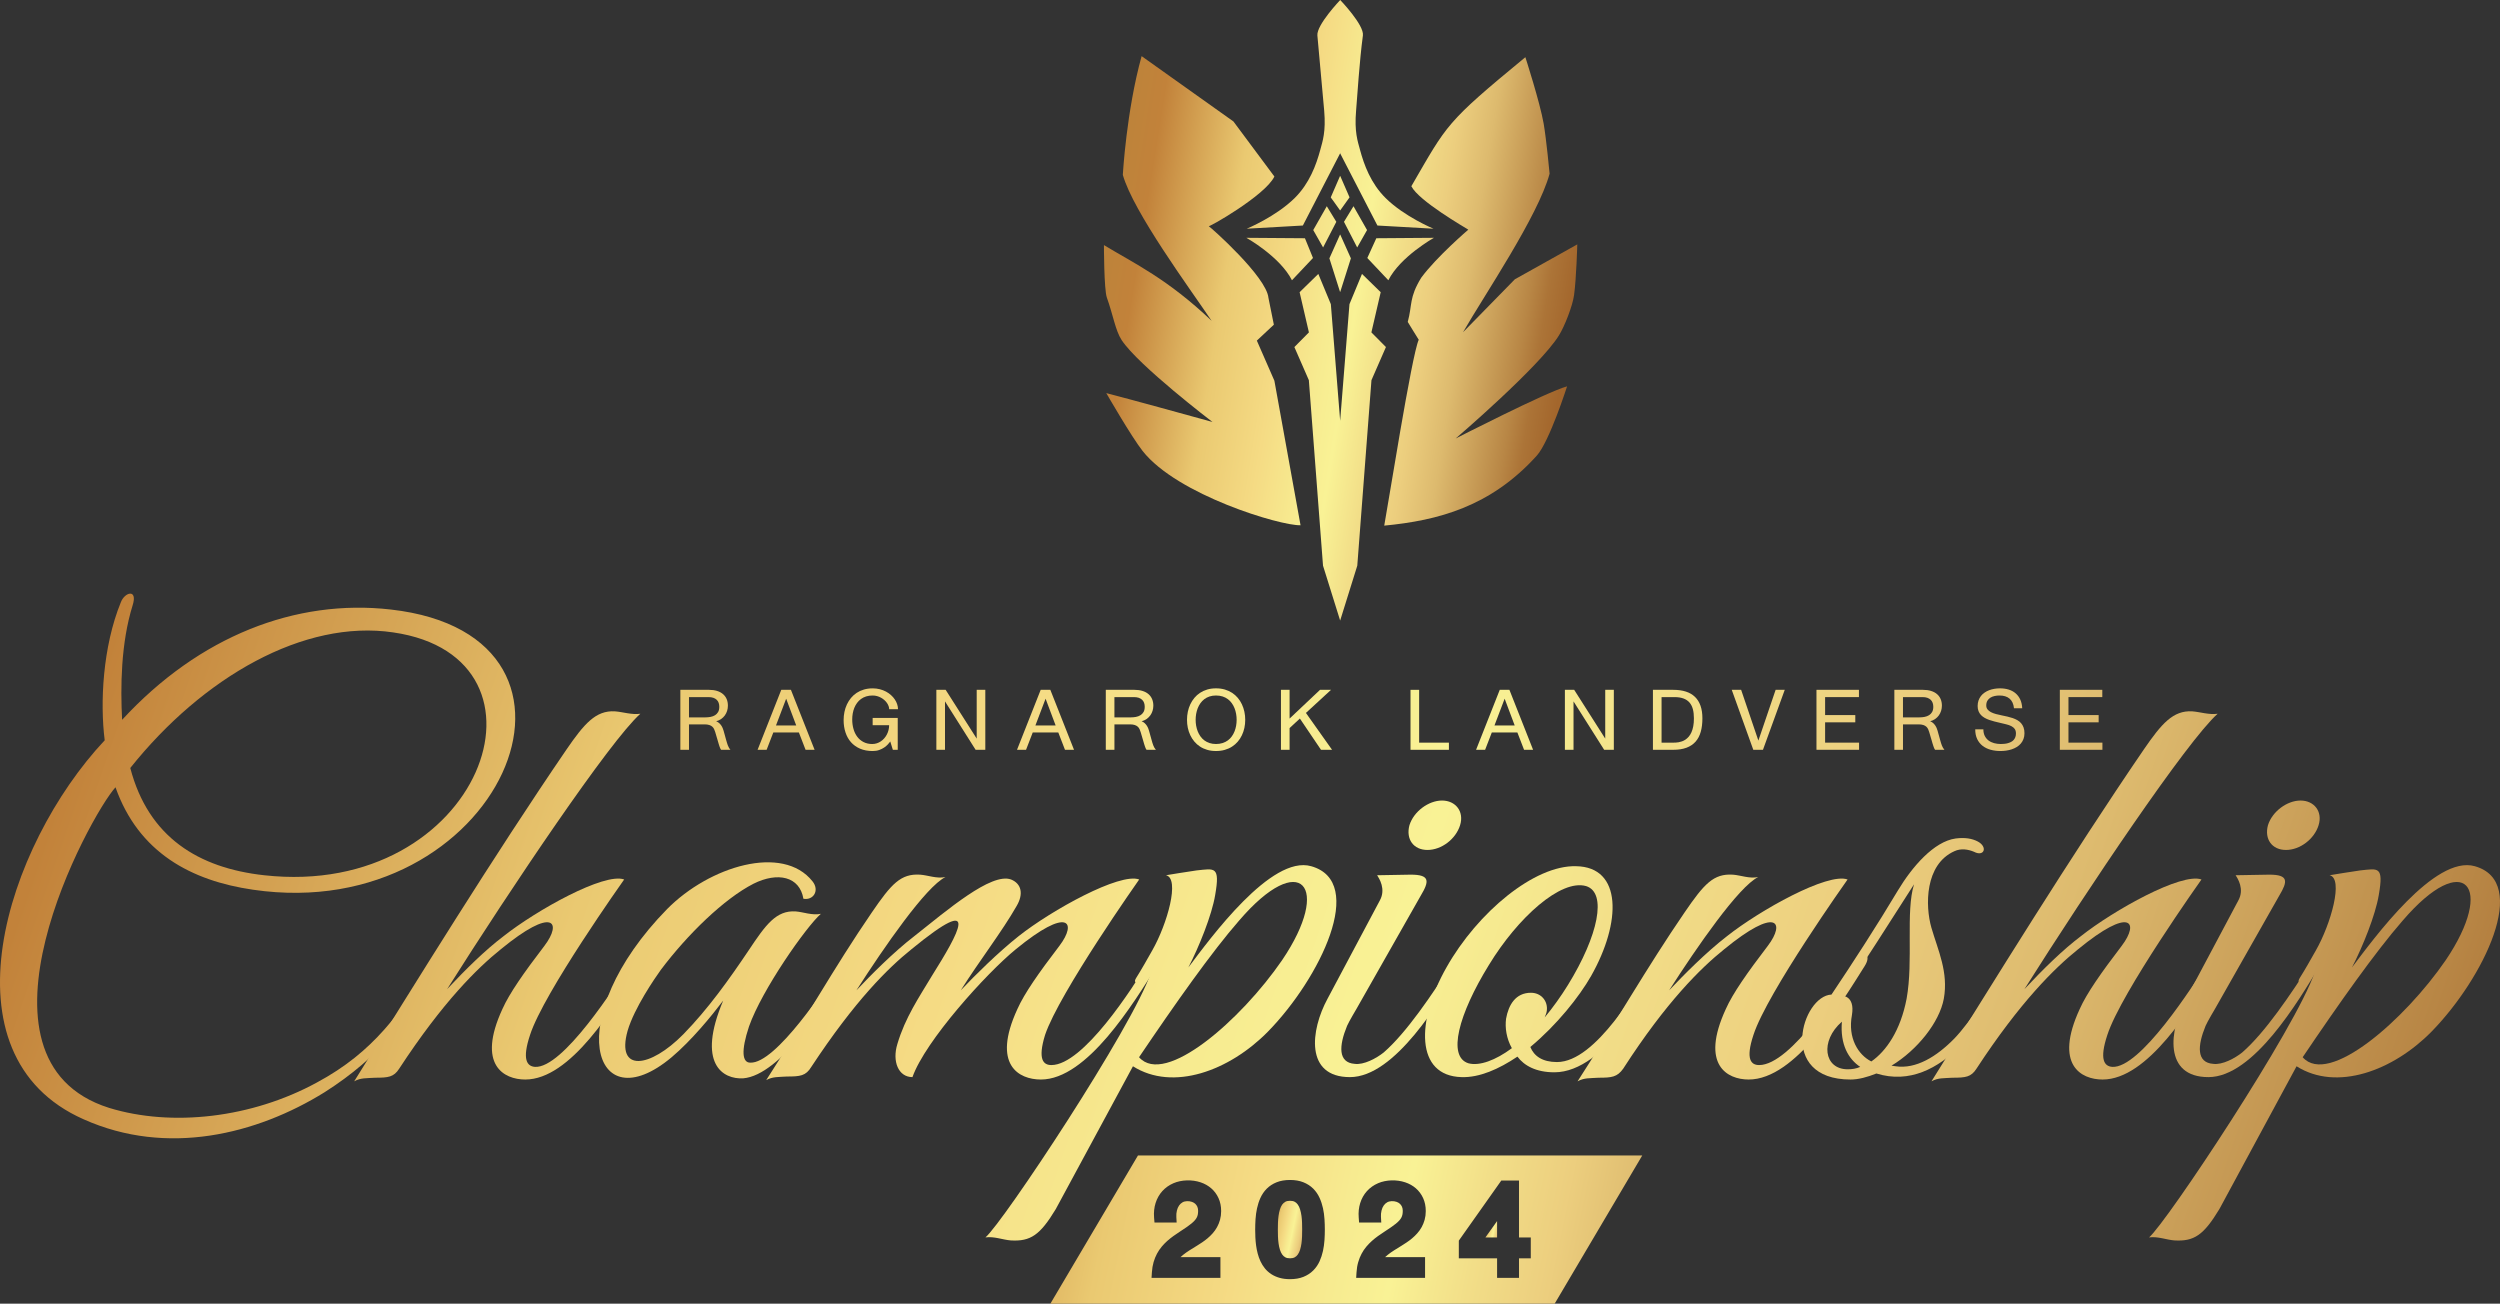<svg xmlns="http://www.w3.org/2000/svg" width="163" height="85" viewBox="0 0 163 85" fill="none">
  <rect x="0" y="0" width="163" height="85" fill="#333333" stroke="none"/>
  <g clip-path="url(#clip0_19421_865)">
    <path d="M21.168 71.211C16.74 73.961 10.895 75.414 5.454 72.979C-3.972 68.814 0.373 55.142 6.827 48.267C6.518 45.831 6.692 42.177 7.878 39.27C8.127 38.602 8.994 38.366 8.648 39.466C7.877 41.941 7.85 44.809 7.962 46.931C12.994 41.47 19.289 39.034 25.48 39.741C40.763 41.47 32.573 60.368 16.498 58.01C12.44 57.421 9.028 55.574 7.53 51.331C5.849 53.178 -2.815 69.089 7.106 72.232C11.194 73.489 16.406 72.9 20.656 70.582C24.387 68.578 26.123 66.025 28.248 62.646C28.656 61.978 29.176 62.253 28.672 63.039C26.497 66.496 24.866 68.853 21.168 71.211ZM8.494 50.073C9.677 54.592 12.948 56.595 17.221 57.066C31.372 58.638 37.032 42.883 25.637 41.233C19.825 40.368 13.23 44.14 8.494 50.073Z" fill="url(#paint0_linear_19421_865)"/>
    <path d="M34.247 70.385C32.855 70.385 31.072 69.442 32.757 65.789C33.213 64.767 34.148 63.431 35.5 61.663C36.661 60.131 36.088 59.07 32.644 61.899C31.128 63.117 28.882 65.317 26.027 69.678C25.675 70.228 25.312 70.267 24.476 70.267C23.874 70.306 23.521 70.267 23.092 70.503C27.202 63.903 32.139 55.888 36.944 48.855C38.081 47.205 38.839 46.301 40.101 46.38C40.614 46.419 41.184 46.616 41.752 46.537C39.763 48.305 33.297 57.931 29.152 64.492C30.406 63.156 31.644 61.938 32.839 61.034C34.976 59.345 39.407 56.87 40.696 57.342C40.696 57.342 35.446 64.728 34.559 67.478C34.024 69.089 34.364 69.521 34.876 69.56C36.69 69.678 40.114 64.335 41.176 62.645C41.63 61.938 42.189 62.213 41.68 63.038C40.003 65.749 37.191 70.385 34.247 70.385H34.247Z" fill="url(#paint1_linear_19421_865)"/>
    <path d="M48.46 70.307C47.136 70.386 45.404 69.365 47.152 65.239C46.378 66.261 45.093 67.832 43.791 68.932C38.635 73.254 36.535 66.379 43.499 59.267C46.261 56.478 51.032 55.024 52.973 57.46C53.45 58.05 53.042 58.717 52.382 58.599C52.139 57.145 50.71 56.831 49.132 57.617C47.21 58.599 44.829 60.918 43.085 63.235C42.693 63.785 41.36 65.711 40.921 67.203C40.153 69.953 42.383 69.639 44.549 67.439C46.163 65.789 47.536 63.864 48.83 61.938C49.927 60.288 50.611 59.346 51.873 59.424C52.385 59.463 52.95 59.699 53.523 59.581C52.576 60.406 49.675 64.531 48.835 66.928C48.3 68.539 48.399 69.285 48.916 69.285C50.577 69.364 53.873 64.374 54.936 62.685C55.389 61.977 55.955 62.213 55.451 62.999C53.935 65.395 50.874 70.11 48.461 70.306L48.46 70.307Z" fill="url(#paint2_linear_19421_865)"/>
    <path d="M67.865 70.385C66.433 70.385 64.65 69.442 66.335 65.789C66.79 64.767 67.726 63.431 69.078 61.663C70.239 60.131 69.665 59.071 66.222 61.899C64.299 63.471 60.326 67.871 59.492 70.228C58.577 70.228 58.157 69.207 58.509 68.067C59.021 66.339 59.911 65.042 60.783 63.588C62.455 60.917 64.114 58.049 59.418 61.899C57.902 63.117 55.747 65.239 52.898 69.56C52.54 70.15 52.176 70.189 51.301 70.189C50.739 70.228 50.386 70.189 49.957 70.424C52.369 66.692 54.411 63.038 56.836 59.502C58.124 57.617 58.731 56.949 59.994 57.028C60.506 57.066 61.071 57.302 61.644 57.184C60.366 57.813 57.65 61.742 55.837 64.571C56.765 63.588 58.239 62.095 59.615 61.035C61.752 59.345 64.631 56.87 65.92 57.342C66.599 57.617 66.748 58.284 66.284 59.071C65.346 60.72 63.854 62.645 62.64 64.571C63.568 63.588 65.082 62.095 66.418 61.035C68.555 59.345 73.025 56.87 74.275 57.342C74.275 57.342 69.065 64.728 68.138 67.478C67.643 69.089 68.033 69.442 68.55 69.442C70.619 69.442 73.836 64.453 74.915 62.645C75.328 61.938 75.928 62.213 75.424 62.999C73.908 65.395 70.89 70.385 67.866 70.385H67.865Z" fill="url(#paint3_linear_19421_865)"/>
    <path d="M82.689 67.242C80.152 69.835 76.472 71.171 73.868 69.521L68.837 78.832C67.814 80.522 67.199 80.954 65.897 80.875C65.385 80.836 64.819 80.6 64.252 80.679C65.373 79.736 73.854 66.967 75.051 63.392C74.523 64.06 73.736 64.296 74.088 63.746C74.34 63.353 74.859 62.449 75.121 61.977C76.11 60.249 76.949 57.263 76.02 57.066C76.02 57.066 77.688 56.791 78.012 56.752C79.182 56.635 79.566 56.438 79.228 58.363C79.014 59.659 78.177 61.742 77.48 63.078C78.932 61.152 82.884 55.731 85.489 56.477C89.131 57.499 86.058 63.785 82.689 67.242H82.689ZM80.797 60.013C79.01 62.056 76.601 65.474 74.266 68.931C75.957 70.856 80.92 66.496 83.591 62.606C86.867 57.774 84.807 55.338 80.797 60.014V60.013Z" fill="url(#paint4_linear_19421_865)"/>
    <path d="M88.331 69.364C88.917 69.442 89.731 69.01 90.222 68.617C91.709 67.32 93.35 64.885 94.759 62.685C95.172 61.977 95.692 62.253 95.229 63.038C93.898 65.239 90.96 70.228 88.016 70.228C85.071 70.228 85.444 67.164 86.554 65.12L89.962 58.716C90.38 57.97 89.918 57.262 89.786 57.066L91.979 57.027C93.252 57.027 93.194 57.459 92.63 58.402L88.459 65.749C88.459 65.749 87.945 66.614 87.828 66.888C87.296 68.185 87.228 69.285 88.331 69.364ZM93.071 55.417C92.155 55.417 91.654 54.709 91.895 53.806C92.176 52.902 93.146 52.195 94.021 52.195C94.897 52.195 95.478 52.902 95.197 53.806C94.916 54.709 93.986 55.417 93.071 55.417Z" fill="url(#paint5_linear_19421_865)"/>
    <path d="M101.346 69.914C100.153 69.914 99.375 69.482 98.937 68.892C97.712 69.717 96.444 70.267 95.296 70.228C92.283 70.15 92.326 66.574 94.308 63.078C96.346 59.463 100.061 56.399 102.755 56.477C105.774 56.517 105.725 60.131 103.743 63.628C102.962 65.003 101.48 66.85 99.778 68.263C100.017 68.853 100.561 69.246 101.516 69.246C104.062 69.246 106.786 64.374 107.995 62.488C108.247 62.095 108.902 62.253 108.544 62.842C107.667 64.335 104.689 69.914 101.347 69.914H101.346ZM97.075 62.92C95.09 66.142 94.362 68.892 95.737 69.325C96.466 69.521 97.513 69.128 98.574 68.342C98.221 67.714 98.117 67.006 98.196 66.417C98.357 65.513 98.821 64.728 99.816 64.728C100.492 64.728 100.936 65.278 100.851 65.906C100.83 66.063 100.774 66.181 100.713 66.338C101.235 65.71 101.773 64.963 102.232 64.217C104.217 60.995 104.791 58.206 103.416 57.774C101.769 57.302 98.964 59.817 97.075 62.92Z" fill="url(#paint6_linear_19421_865)"/>
    <path d="M114.014 70.385C112.621 70.385 110.838 69.442 112.523 65.789C112.979 64.767 113.914 63.431 115.266 61.663C116.427 60.131 115.853 59.071 112.409 61.899C110.893 63.117 108.647 65.317 105.833 69.678C105.441 70.228 105.077 70.267 104.242 70.267C103.64 70.306 103.287 70.267 102.857 70.503C105.269 66.771 107.402 63.038 109.827 59.502C111.115 57.617 111.722 56.949 112.985 57.028C113.496 57.066 114.062 57.302 114.634 57.184C113.356 57.813 110.64 61.742 108.827 64.571C109.755 63.588 111.229 62.095 112.605 61.035C114.742 59.345 119.173 56.87 120.462 57.342C120.462 57.342 115.212 64.728 114.325 67.478C113.79 69.089 114.18 69.442 114.697 69.442C116.766 69.442 120.004 64.296 121.061 62.645C121.475 61.938 122.074 62.213 121.57 62.999C120.055 65.395 117.076 70.385 114.013 70.385H114.014Z" fill="url(#paint7_linear_19421_865)"/>
    <path d="M122.341 69.992C121.753 70.228 121.175 70.385 120.658 70.385C115.844 70.385 117.493 64.924 119.413 64.846C120.757 62.842 122.413 60.288 123.749 58.049C124.671 56.517 126.086 54.866 127.505 54.67C128.112 54.592 128.579 54.67 128.951 54.866C129.619 55.22 129.37 55.888 128.702 55.535C128.325 55.377 127.858 55.299 127.434 55.495C125.487 56.359 125.521 59.07 125.927 60.484C126.363 61.977 127.048 63.392 126.736 65.121C126.45 66.653 125.014 68.46 123.325 69.482L123.598 69.521C124.924 69.717 126.269 68.892 127.422 67.714C128.485 66.613 130.046 64.178 131.098 62.567C131.35 62.174 131.915 62.41 131.663 62.803C129.752 66.064 126.657 71.328 122.341 69.992ZM120.091 66.614C118.648 67.871 118.917 69.718 120.469 69.718C120.748 69.718 121.031 69.679 121.286 69.561C120.519 69.05 119.969 68.107 120.091 66.614ZM124.796 57.656C123.437 59.777 121.266 63.196 120.079 64.924C120.079 64.924 120.96 64.885 120.746 66.181C120.465 67.674 121.153 68.774 122.01 69.207C122.975 68.539 123.91 67.203 124.31 65.121C124.762 62.645 124.24 59.424 124.796 57.656Z" fill="url(#paint8_linear_19421_865)"/>
    <path d="M137.087 70.385C135.695 70.385 133.912 69.442 135.597 65.789C136.052 64.767 136.988 63.431 138.34 61.663C139.501 60.131 138.927 59.07 135.483 61.899C133.967 63.117 131.721 65.317 128.867 69.678C128.515 70.228 128.152 70.267 127.316 70.267C126.714 70.306 126.361 70.267 125.932 70.503C130.042 63.903 134.979 55.888 139.784 48.855C140.92 47.205 141.679 46.301 142.941 46.38C143.453 46.419 144.023 46.616 144.591 46.537C142.603 48.305 136.137 57.931 131.992 64.492C133.246 63.156 134.484 61.938 135.679 61.034C137.816 59.345 142.247 56.87 143.536 57.342C143.536 57.342 138.286 64.728 137.399 67.478C136.864 69.089 137.204 69.521 137.716 69.56C139.53 69.678 142.954 64.335 144.017 62.645C144.47 61.938 145.03 62.213 144.521 63.038C142.844 65.749 140.032 70.385 137.088 70.385H137.087Z" fill="url(#paint9_linear_19421_865)"/>
    <path d="M144.305 69.364C144.892 69.442 145.705 69.01 146.196 68.617C147.683 67.32 149.324 64.885 150.734 62.685C151.147 61.977 151.667 62.253 151.204 63.038C149.873 65.239 146.934 70.228 143.99 70.228C141.046 70.228 141.419 67.164 142.529 65.12L145.936 58.716C146.355 57.97 145.893 57.262 145.76 57.066L147.954 57.027C149.227 57.027 149.169 57.459 148.604 58.402L144.434 65.749C144.434 65.749 143.92 66.614 143.803 66.888C143.27 68.185 143.202 69.285 144.305 69.364ZM149.046 55.417C148.13 55.417 147.629 54.709 147.87 53.806C148.151 52.902 149.121 52.195 149.997 52.195C150.872 52.195 151.453 52.902 151.172 53.806C150.892 54.709 149.961 55.417 149.046 55.417Z" fill="url(#paint10_linear_19421_865)"/>
    <path d="M158.556 67.242C156.019 69.835 152.339 71.171 149.736 69.521L144.704 78.832C143.681 80.522 143.066 80.954 141.764 80.875C141.252 80.836 140.687 80.6 140.119 80.679C141.241 79.736 149.721 66.967 150.918 63.392C150.391 64.06 149.603 64.296 149.956 63.746C150.208 63.353 150.727 62.449 150.989 61.977C151.978 60.249 152.817 57.263 151.888 57.066C151.888 57.066 153.556 56.791 153.88 56.752C155.05 56.635 155.434 56.438 155.095 58.363C154.881 59.659 154.044 61.742 153.347 63.078C154.8 61.152 158.751 55.731 161.357 56.477C164.999 57.499 161.926 63.785 158.556 67.242ZM156.664 60.013C154.878 62.056 152.469 65.474 150.134 68.931C151.824 70.856 156.787 66.496 159.459 62.606C162.734 57.774 160.675 55.338 156.664 60.014V60.013Z" fill="url(#paint11_linear_19421_865)"/>
    <path d="M46.228 44.977C46.422 44.977 46.595 45 46.748 45.047C46.9 45.094 47.029 45.162 47.135 45.251C47.241 45.34 47.322 45.449 47.377 45.577C47.432 45.705 47.459 45.85 47.459 46.011C47.459 46.127 47.442 46.239 47.408 46.348C47.374 46.456 47.324 46.556 47.259 46.646C47.194 46.736 47.113 46.814 47.018 46.88C46.923 46.946 46.815 46.995 46.694 47.027C46.773 47.057 46.84 47.097 46.896 47.151C46.953 47.205 47 47.261 47.039 47.321C47.077 47.382 47.108 47.441 47.129 47.502C47.151 47.562 47.169 47.612 47.181 47.653L47.342 48.237C47.363 48.308 47.381 48.373 47.399 48.433C47.417 48.493 47.436 48.549 47.456 48.601C47.477 48.653 47.501 48.703 47.527 48.75C47.553 48.798 47.586 48.843 47.625 48.887H47.013C46.995 48.865 46.977 48.833 46.959 48.791C46.941 48.75 46.924 48.704 46.906 48.653C46.889 48.602 46.871 48.549 46.855 48.491C46.838 48.434 46.822 48.377 46.806 48.321L46.634 47.737C46.614 47.669 46.59 47.604 46.562 47.543C46.535 47.482 46.496 47.428 46.444 47.381C46.393 47.334 46.327 47.297 46.245 47.27C46.164 47.243 46.061 47.229 45.936 47.229H44.922V48.887H44.359V44.977H46.228L46.228 44.977ZM45.988 46.773C46.105 46.773 46.218 46.763 46.328 46.742C46.438 46.721 46.535 46.685 46.62 46.632C46.704 46.579 46.772 46.509 46.823 46.42C46.873 46.331 46.898 46.219 46.898 46.083C46.898 45.99 46.885 45.904 46.857 45.826C46.83 45.748 46.787 45.681 46.729 45.626C46.671 45.571 46.598 45.528 46.51 45.496C46.422 45.466 46.316 45.451 46.194 45.451H44.922V46.773H45.987L45.988 46.773Z" fill="url(#paint12_linear_19421_865)"/>
    <path d="M50.42 47.757L49.984 48.887H49.395L50.939 44.977H51.568L53.112 48.887H52.523L52.087 47.757H50.42ZM51.258 45.555L50.594 47.301H51.914L51.258 45.555Z" fill="url(#paint13_linear_19421_865)"/>
    <path d="M56.877 48.509C56.978 48.509 57.075 48.494 57.169 48.463C57.263 48.433 57.35 48.39 57.43 48.336C57.511 48.282 57.585 48.217 57.651 48.141C57.718 48.065 57.775 47.982 57.822 47.891C57.869 47.801 57.906 47.704 57.932 47.601C57.958 47.498 57.971 47.393 57.971 47.285H56.897V46.811H58.532V48.887H58.213L58.046 48.345C58.007 48.399 57.956 48.461 57.891 48.532C57.826 48.604 57.746 48.671 57.652 48.736C57.558 48.801 57.449 48.855 57.323 48.9C57.198 48.945 57.056 48.967 56.897 48.967C56.587 48.967 56.313 48.916 56.077 48.814C55.84 48.712 55.643 48.571 55.484 48.392C55.325 48.212 55.206 47.999 55.125 47.752C55.044 47.506 55.004 47.239 55.004 46.95C55.004 46.767 55.022 46.589 55.058 46.415C55.094 46.242 55.149 46.078 55.22 45.925C55.293 45.772 55.382 45.631 55.488 45.503C55.594 45.375 55.717 45.265 55.857 45.173C55.997 45.081 56.154 45.009 56.327 44.958C56.501 44.907 56.691 44.881 56.897 44.881C57.061 44.881 57.216 44.9 57.362 44.937C57.508 44.975 57.642 45.026 57.764 45.091C57.887 45.156 57.996 45.233 58.093 45.32C58.191 45.407 58.273 45.501 58.341 45.603C58.409 45.704 58.461 45.809 58.496 45.918C58.532 46.027 58.55 46.135 58.55 46.241H57.974C57.974 46.179 57.962 46.113 57.938 46.043C57.914 45.974 57.879 45.906 57.834 45.84C57.789 45.774 57.734 45.711 57.669 45.652C57.604 45.593 57.531 45.54 57.451 45.495C57.371 45.449 57.283 45.413 57.188 45.386C57.093 45.36 56.994 45.347 56.889 45.347C56.736 45.347 56.597 45.367 56.472 45.407C56.348 45.447 56.236 45.502 56.138 45.574C56.04 45.645 55.955 45.73 55.883 45.827C55.811 45.924 55.752 46.031 55.704 46.147C55.657 46.263 55.622 46.385 55.599 46.514C55.576 46.643 55.565 46.774 55.565 46.907C55.565 47.126 55.592 47.332 55.647 47.526C55.701 47.72 55.783 47.89 55.893 48.036C56.002 48.182 56.139 48.297 56.303 48.382C56.468 48.467 56.659 48.51 56.877 48.51L56.877 48.509Z" fill="url(#paint14_linear_19421_865)"/>
    <path d="M63.61 48.887L61.614 45.731V48.887H61.051V44.977H61.657L63.681 48.157V44.977H64.242V48.887H63.61Z" fill="url(#paint15_linear_19421_865)"/>
    <path d="M67.334 47.757L66.898 48.887H66.309L67.853 44.977H68.482L70.026 48.887H69.437L69.001 47.757H67.334ZM68.172 45.555L67.508 47.301H68.828L68.172 45.555Z" fill="url(#paint16_linear_19421_865)"/>
    <path d="M73.966 44.977C74.16 44.977 74.333 45 74.486 45.047C74.639 45.094 74.768 45.162 74.874 45.251C74.979 45.34 75.06 45.449 75.115 45.577C75.17 45.705 75.198 45.85 75.198 46.011C75.198 46.127 75.18 46.239 75.146 46.348C75.112 46.456 75.062 46.556 74.997 46.646C74.932 46.736 74.852 46.814 74.757 46.88C74.662 46.946 74.554 46.995 74.433 47.027C74.511 47.057 74.578 47.097 74.635 47.151C74.691 47.205 74.739 47.261 74.777 47.321C74.815 47.382 74.846 47.441 74.868 47.502C74.89 47.562 74.907 47.612 74.919 47.653L75.081 48.237C75.101 48.308 75.12 48.373 75.137 48.433C75.155 48.493 75.174 48.549 75.195 48.601C75.216 48.653 75.239 48.703 75.265 48.75C75.292 48.798 75.324 48.843 75.363 48.887H74.752C74.733 48.865 74.715 48.833 74.697 48.791C74.68 48.75 74.662 48.704 74.645 48.653C74.627 48.602 74.61 48.549 74.593 48.491C74.576 48.434 74.56 48.377 74.544 48.321L74.372 47.737C74.352 47.669 74.328 47.604 74.301 47.543C74.273 47.482 74.234 47.428 74.183 47.381C74.132 47.334 74.065 47.297 73.984 47.27C73.903 47.243 73.799 47.229 73.674 47.229H72.661V48.887H72.098V44.977H73.967L73.966 44.977ZM73.726 46.773C73.843 46.773 73.956 46.763 74.066 46.742C74.175 46.721 74.273 46.685 74.357 46.632C74.442 46.579 74.51 46.509 74.561 46.42C74.611 46.331 74.636 46.219 74.636 46.083C74.636 45.99 74.622 45.904 74.595 45.826C74.567 45.748 74.525 45.681 74.466 45.626C74.409 45.571 74.335 45.528 74.247 45.496C74.159 45.466 74.054 45.451 73.931 45.451H72.66V46.773H73.725L73.726 46.773Z" fill="url(#paint17_linear_19421_865)"/>
    <path d="M77.393 46.933C77.393 46.754 77.41 46.579 77.446 46.408C77.482 46.236 77.535 46.075 77.607 45.923C77.678 45.771 77.767 45.631 77.873 45.503C77.979 45.376 78.102 45.266 78.242 45.173C78.382 45.081 78.539 45.009 78.713 44.957C78.886 44.906 79.076 44.88 79.284 44.88C79.492 44.88 79.684 44.906 79.859 44.957C80.034 45.009 80.192 45.081 80.334 45.173C80.475 45.266 80.599 45.376 80.706 45.503C80.813 45.631 80.902 45.77 80.973 45.923C81.045 46.075 81.098 46.236 81.135 46.408C81.171 46.579 81.189 46.754 81.189 46.933C81.189 47.111 81.171 47.286 81.135 47.456C81.098 47.626 81.045 47.786 80.973 47.937C80.902 48.087 80.813 48.225 80.706 48.351C80.599 48.477 80.475 48.586 80.334 48.677C80.192 48.769 80.035 48.84 79.859 48.89C79.684 48.941 79.493 48.966 79.284 48.966C79.076 48.966 78.886 48.941 78.713 48.89C78.539 48.84 78.382 48.769 78.242 48.677C78.102 48.586 77.979 48.477 77.873 48.351C77.766 48.225 77.678 48.087 77.607 47.937C77.535 47.786 77.482 47.626 77.446 47.456C77.41 47.285 77.393 47.111 77.393 46.933ZM77.956 46.933C77.956 47.062 77.967 47.191 77.989 47.319C78.012 47.447 78.046 47.569 78.092 47.686C78.139 47.802 78.197 47.911 78.269 48.012C78.34 48.113 78.425 48.199 78.523 48.273C78.621 48.346 78.734 48.404 78.86 48.446C78.987 48.488 79.128 48.509 79.284 48.509C79.44 48.509 79.587 48.488 79.715 48.446C79.844 48.404 79.957 48.346 80.057 48.273C80.157 48.199 80.242 48.113 80.314 48.012C80.386 47.911 80.445 47.802 80.492 47.686C80.538 47.569 80.573 47.447 80.595 47.319C80.617 47.191 80.629 47.062 80.629 46.933C80.629 46.803 80.618 46.674 80.595 46.546C80.573 46.417 80.538 46.294 80.492 46.176C80.446 46.058 80.386 45.948 80.314 45.848C80.242 45.747 80.157 45.659 80.057 45.585C79.957 45.51 79.844 45.452 79.715 45.41C79.587 45.368 79.443 45.347 79.284 45.347C79.125 45.347 78.987 45.367 78.86 45.41C78.734 45.452 78.621 45.51 78.523 45.585C78.425 45.659 78.34 45.747 78.269 45.848C78.198 45.948 78.139 46.058 78.092 46.176C78.046 46.294 78.012 46.417 77.989 46.546C77.967 46.674 77.956 46.804 77.956 46.933Z" fill="url(#paint18_linear_19421_865)"/>
    <path d="M84.081 44.977V46.851L86.065 44.977H86.783L85.146 46.483L86.85 48.887H86.129L84.752 46.849L84.081 47.469V48.887H83.518V44.977H84.081V44.977Z" fill="url(#paint19_linear_19421_865)"/>
    <path d="M92.528 44.977V48.421H94.469V48.887H91.965V44.977H92.528Z" fill="url(#paint20_linear_19421_865)"/>
    <path d="M97.266 47.757L96.83 48.887H96.24L97.784 44.977H98.414L99.958 48.887H99.369L98.933 47.757H97.266ZM98.103 45.555L97.439 47.301H98.759L98.103 45.555Z" fill="url(#paint21_linear_19421_865)"/>
    <path d="M104.591 48.887L102.594 45.731V48.887H102.031V44.977H102.637L104.661 48.157V44.977H105.222V48.887H104.591Z" fill="url(#paint22_linear_19421_865)"/>
    <path d="M109.101 44.977C109.411 44.977 109.684 45.015 109.92 45.092C110.157 45.168 110.354 45.283 110.514 45.438C110.673 45.592 110.793 45.785 110.875 46.018C110.957 46.251 110.997 46.523 110.997 46.835C110.997 47.163 110.962 47.454 110.89 47.71C110.819 47.965 110.706 48.18 110.553 48.354C110.4 48.528 110.203 48.66 109.962 48.751C109.721 48.842 109.431 48.887 109.092 48.887H107.771V44.977H109.101ZM109.083 48.421C109.127 48.421 109.181 48.42 109.244 48.418C109.306 48.416 109.374 48.408 109.445 48.396C109.518 48.383 109.592 48.363 109.669 48.336C109.747 48.308 109.822 48.269 109.896 48.22C109.97 48.17 110.04 48.106 110.106 48.03C110.172 47.953 110.23 47.859 110.281 47.748C110.331 47.636 110.371 47.505 110.4 47.355C110.429 47.206 110.443 47.032 110.443 46.834C110.443 46.606 110.42 46.406 110.374 46.233C110.327 46.061 110.253 45.916 110.151 45.8C110.049 45.684 109.917 45.597 109.756 45.538C109.595 45.48 109.401 45.451 109.172 45.451H108.334V48.421H109.083H109.083Z" fill="url(#paint23_linear_19421_865)"/>
    <path d="M114.315 48.887L112.91 44.977H113.522L114.646 48.287L115.771 44.977H116.366L114.945 48.887H114.315H114.315Z" fill="url(#paint24_linear_19421_865)"/>
    <path d="M121.203 44.977V45.451H118.997V46.623H120.965V47.096H118.997V48.42H121.211V48.886H118.434V44.976H121.203V44.977Z" fill="url(#paint25_linear_19421_865)"/>
    <path d="M125.38 44.977C125.574 44.977 125.747 45 125.9 45.047C126.053 45.094 126.182 45.162 126.288 45.251C126.393 45.34 126.474 45.449 126.529 45.577C126.584 45.705 126.612 45.85 126.612 46.011C126.612 46.127 126.594 46.239 126.56 46.348C126.526 46.456 126.476 46.556 126.411 46.646C126.346 46.736 126.266 46.814 126.171 46.88C126.076 46.946 125.968 46.995 125.847 47.027C125.925 47.057 125.992 47.097 126.049 47.151C126.106 47.205 126.153 47.261 126.191 47.321C126.229 47.382 126.26 47.441 126.282 47.502C126.304 47.562 126.321 47.612 126.333 47.653L126.495 48.237C126.515 48.308 126.534 48.373 126.551 48.433C126.569 48.493 126.588 48.549 126.609 48.601C126.63 48.653 126.653 48.703 126.679 48.75C126.706 48.798 126.738 48.843 126.777 48.887H126.166C126.147 48.865 126.129 48.833 126.111 48.791C126.094 48.75 126.076 48.704 126.059 48.653C126.041 48.602 126.024 48.549 126.007 48.491C125.991 48.434 125.974 48.377 125.958 48.321L125.786 47.737C125.766 47.669 125.742 47.604 125.715 47.543C125.687 47.482 125.648 47.428 125.597 47.381C125.546 47.334 125.479 47.297 125.398 47.27C125.317 47.243 125.213 47.229 125.088 47.229H124.075V48.887H123.512V44.977H125.381L125.38 44.977ZM125.14 46.773C125.257 46.773 125.371 46.763 125.48 46.742C125.59 46.721 125.687 46.685 125.772 46.632C125.857 46.579 125.924 46.509 125.975 46.42C126.025 46.331 126.051 46.219 126.051 46.083C126.051 45.99 126.037 45.904 126.009 45.826C125.982 45.748 125.939 45.681 125.881 45.626C125.823 45.571 125.75 45.528 125.662 45.496C125.574 45.466 125.468 45.451 125.346 45.451H124.074V46.773H125.14L125.14 46.773Z" fill="url(#paint26_linear_19421_865)"/>
    <path d="M131.025 45.552C130.863 45.415 130.645 45.347 130.372 45.347C130.264 45.347 130.158 45.357 130.055 45.379C129.951 45.4 129.858 45.436 129.776 45.487C129.694 45.538 129.628 45.604 129.579 45.686C129.529 45.769 129.504 45.872 129.504 45.994C129.504 46.097 129.531 46.183 129.587 46.253C129.642 46.323 129.716 46.383 129.81 46.432C129.903 46.481 130.012 46.522 130.136 46.555C130.259 46.587 130.39 46.618 130.529 46.646C130.648 46.67 130.766 46.696 130.885 46.722C131.003 46.749 131.117 46.781 131.226 46.818C131.335 46.856 131.436 46.901 131.529 46.953C131.623 47.006 131.704 47.071 131.773 47.149C131.841 47.227 131.896 47.319 131.935 47.426C131.975 47.533 131.995 47.659 131.995 47.805C131.995 47.95 131.973 48.073 131.93 48.186C131.887 48.299 131.828 48.398 131.754 48.484C131.68 48.57 131.592 48.644 131.492 48.705C131.391 48.767 131.283 48.816 131.167 48.855C131.051 48.893 130.93 48.922 130.806 48.94C130.68 48.957 130.556 48.967 130.432 48.967C130.205 48.967 129.991 48.94 129.791 48.885C129.591 48.83 129.417 48.745 129.267 48.63C129.118 48.514 129 48.368 128.914 48.19C128.828 48.012 128.785 47.799 128.785 47.553H129.316C129.316 47.719 129.347 47.863 129.407 47.983C129.468 48.103 129.55 48.202 129.653 48.28C129.757 48.358 129.877 48.415 130.014 48.453C130.15 48.49 130.295 48.509 130.449 48.509C130.528 48.509 130.608 48.505 130.688 48.497C130.768 48.489 130.844 48.475 130.918 48.454C130.991 48.433 131.059 48.406 131.124 48.373C131.187 48.339 131.243 48.297 131.289 48.246C131.335 48.194 131.372 48.134 131.399 48.064C131.426 47.994 131.439 47.913 131.439 47.821C131.439 47.701 131.413 47.603 131.361 47.529C131.308 47.454 131.235 47.392 131.141 47.345C131.046 47.296 130.934 47.256 130.805 47.225C130.675 47.193 130.533 47.159 130.379 47.123C130.265 47.096 130.15 47.068 130.035 47.04C129.919 47.011 129.808 46.978 129.701 46.94C129.593 46.902 129.494 46.857 129.402 46.806C129.31 46.754 129.23 46.693 129.161 46.622C129.093 46.55 129.04 46.467 129.001 46.37C128.962 46.274 128.942 46.162 128.942 46.035C128.942 45.907 128.961 45.783 128.999 45.674C129.037 45.565 129.089 45.468 129.154 45.383C129.22 45.297 129.299 45.223 129.391 45.16C129.483 45.096 129.582 45.044 129.69 45.003C129.797 44.961 129.911 44.931 130.032 44.911C130.152 44.891 130.274 44.88 130.398 44.88C130.604 44.88 130.793 44.907 130.966 44.96C131.139 45.014 131.289 45.094 131.416 45.203C131.543 45.311 131.645 45.446 131.72 45.608C131.795 45.771 131.838 45.961 131.849 46.179H131.312C131.282 45.897 131.186 45.688 131.024 45.552H131.025Z" fill="url(#paint27_linear_19421_865)"/>
    <path d="M137.07 44.977V45.451H134.864V46.623H136.832V47.096H134.864V48.42H137.078V48.886H134.301V44.976H137.07V44.977Z" fill="url(#paint28_linear_19421_865)"/>
    <path d="M97.61 80.684V79.615L96.846 80.684H97.61Z" fill="url(#paint29_linear_19421_865)"/>
    <path d="M84.856 79.271C84.837 79.126 84.806 78.983 84.764 78.848C84.728 78.728 84.679 78.626 84.615 78.537C84.561 78.461 84.495 78.401 84.412 78.355C84.335 78.313 84.233 78.292 84.108 78.292C83.983 78.292 83.881 78.313 83.805 78.355C83.722 78.401 83.655 78.461 83.601 78.537C83.538 78.625 83.488 78.73 83.453 78.847C83.411 78.983 83.38 79.126 83.361 79.271C83.34 79.424 83.328 79.577 83.323 79.727C83.319 79.886 83.316 80.033 83.316 80.168C83.316 80.302 83.319 80.449 83.323 80.607C83.328 80.758 83.34 80.911 83.361 81.064C83.38 81.209 83.411 81.352 83.453 81.487C83.489 81.605 83.539 81.71 83.601 81.797C83.655 81.874 83.722 81.933 83.806 81.979C83.959 82.063 84.259 82.063 84.412 81.979C84.496 81.933 84.563 81.874 84.616 81.798C84.679 81.71 84.728 81.606 84.765 81.487C84.806 81.352 84.837 81.209 84.857 81.064C84.877 80.911 84.89 80.758 84.894 80.607C84.899 80.448 84.901 80.302 84.901 80.168C84.901 80.033 84.899 79.886 84.894 79.727C84.89 79.577 84.877 79.423 84.857 79.271H84.856Z" fill="url(#paint30_linear_19421_865)"/>
    <path d="M74.196 75.335L68.484 85H101.364L107.076 75.335H74.196ZM79.572 81.963V83.319H75.08L75.104 82.946C75.119 82.71 75.156 82.489 75.214 82.29C75.271 82.092 75.346 81.907 75.435 81.741C75.524 81.575 75.628 81.42 75.746 81.28C75.858 81.147 75.98 81.022 76.108 80.907C76.235 80.795 76.368 80.689 76.504 80.591C76.635 80.498 76.767 80.408 76.9 80.321C77.062 80.216 77.208 80.118 77.339 80.029C77.462 79.945 77.572 79.864 77.667 79.786C77.754 79.716 77.829 79.646 77.89 79.578C77.945 79.518 77.989 79.455 78.023 79.393C78.054 79.335 78.078 79.272 78.093 79.205C78.109 79.131 78.117 79.044 78.117 78.949C78.117 78.845 78.1 78.757 78.067 78.68C78.032 78.603 77.987 78.54 77.93 78.487C77.871 78.434 77.801 78.393 77.718 78.363C77.518 78.291 77.261 78.301 77.107 78.388C77.013 78.442 76.938 78.51 76.877 78.597C76.811 78.693 76.764 78.801 76.734 78.927C76.701 79.06 76.689 79.199 76.697 79.339L76.717 79.708H75.272L75.246 79.385C75.219 79.05 75.252 78.733 75.343 78.442C75.436 78.145 75.583 77.883 75.781 77.663C75.979 77.443 76.225 77.268 76.513 77.144C77.034 76.921 77.718 76.899 78.28 77.088C78.542 77.177 78.774 77.307 78.971 77.477C79.17 77.648 79.33 77.863 79.445 78.113C79.561 78.364 79.619 78.649 79.619 78.961C79.619 79.163 79.594 79.355 79.546 79.53C79.499 79.702 79.433 79.863 79.351 80.01C79.271 80.155 79.175 80.291 79.066 80.413C78.963 80.529 78.85 80.638 78.733 80.737C78.619 80.832 78.501 80.921 78.379 81.003C78.262 81.081 78.149 81.154 78.039 81.222C77.879 81.32 77.717 81.421 77.553 81.523C77.402 81.618 77.26 81.719 77.13 81.824C77.074 81.87 77.02 81.916 76.971 81.964H79.573L79.572 81.963ZM86.357 80.847C86.341 81.088 86.308 81.327 86.259 81.557C86.207 81.793 86.133 82.021 86.038 82.232C85.935 82.459 85.796 82.662 85.624 82.834C85.449 83.011 85.232 83.151 84.982 83.252C84.733 83.352 84.439 83.402 84.108 83.402C83.86 83.402 83.633 83.373 83.434 83.317C83.231 83.26 83.046 83.177 82.885 83.072C82.724 82.966 82.583 82.839 82.466 82.694C82.355 82.555 82.259 82.401 82.183 82.237C82.108 82.078 82.047 81.907 82.001 81.729C81.956 81.558 81.921 81.381 81.897 81.203C81.874 81.028 81.858 80.852 81.85 80.675C81.842 80.503 81.838 80.334 81.838 80.169C81.838 79.95 81.846 79.724 81.86 79.49C81.876 79.248 81.909 79.009 81.959 78.779C82.009 78.544 82.083 78.317 82.179 78.105C82.282 77.877 82.421 77.674 82.592 77.502C82.768 77.326 82.984 77.185 83.234 77.085C83.482 76.985 83.776 76.934 84.109 76.934C84.442 76.934 84.733 76.985 84.982 77.085C85.233 77.185 85.449 77.326 85.625 77.502C85.796 77.674 85.935 77.877 86.038 78.105C86.134 78.316 86.208 78.543 86.259 78.779C86.309 79.01 86.342 79.249 86.357 79.491C86.372 79.724 86.379 79.95 86.379 80.169C86.379 80.388 86.372 80.614 86.357 80.848L86.357 80.847ZM92.914 81.963V83.319H88.422L88.446 82.946C88.461 82.71 88.497 82.49 88.556 82.29C88.613 82.092 88.688 81.907 88.777 81.741C88.865 81.575 88.97 81.419 89.088 81.28C89.201 81.146 89.323 81.02 89.45 80.907C89.577 80.794 89.71 80.688 89.845 80.591C89.977 80.497 90.109 80.407 90.243 80.32C90.403 80.215 90.55 80.118 90.681 80.028C90.805 79.944 90.914 79.863 91.009 79.786C91.096 79.715 91.171 79.645 91.233 79.577C91.287 79.517 91.331 79.455 91.365 79.393C91.396 79.335 91.42 79.272 91.435 79.205C91.451 79.13 91.46 79.044 91.46 78.948C91.46 78.844 91.443 78.756 91.409 78.679C91.374 78.602 91.33 78.539 91.272 78.487C91.213 78.433 91.144 78.392 91.06 78.362C90.86 78.29 90.605 78.3 90.45 78.388C90.355 78.441 90.28 78.509 90.22 78.596C90.153 78.692 90.106 78.8 90.076 78.925C90.043 79.059 90.031 79.198 90.038 79.338L90.059 79.708H88.613L88.588 79.385C88.561 79.05 88.594 78.732 88.685 78.442C88.777 78.145 88.924 77.883 89.122 77.663C89.32 77.443 89.566 77.268 89.854 77.144C90.376 76.92 91.059 76.899 91.621 77.088C91.883 77.176 92.115 77.306 92.312 77.476C92.511 77.648 92.672 77.863 92.787 78.113C92.901 78.363 92.96 78.648 92.96 78.96C92.96 79.163 92.935 79.355 92.887 79.53C92.839 79.701 92.774 79.863 92.692 80.009C92.611 80.155 92.515 80.291 92.406 80.412C92.303 80.528 92.191 80.637 92.073 80.736C91.959 80.832 91.841 80.921 91.719 81.002C91.603 81.081 91.49 81.154 91.38 81.221C91.22 81.32 91.058 81.42 90.894 81.523C90.743 81.617 90.601 81.718 90.471 81.823C90.415 81.868 90.362 81.915 90.312 81.963H92.914V81.963ZM99.807 82.043H99.039V83.319H97.61V82.043H95.115V80.889L97.886 76.97H99.039V80.684H99.807V82.043H99.807Z" fill="url(#paint31_linear_19421_865)"/>
    <path d="M94.914 28.587C94.914 28.587 100.359 23.93 101.641 21.874C102.017 21.271 102.535 19.94 102.63 19.237C102.782 18.107 102.839 15.934 102.839 15.934L98.767 18.211L95.388 21.664C96.773 19.25 100.274 14.114 101.034 11.327C101.034 11.327 100.825 9.081 100.645 8.052C100.401 6.657 99.454 3.729 99.454 3.729C94.239 8.029 94.382 8.068 92.02 12.142C92.504 13.106 95.53 14.838 95.733 14.974C95.733 14.974 93.658 16.753 92.662 18.11C91.861 19.421 92.092 19.864 91.785 20.99C91.802 21.034 92.481 22.113 92.502 22.152C92.051 23.104 90.495 32.993 90.252 34.271C93.773 33.935 97.198 33.032 100.198 29.709C101.022 28.795 102.174 25.189 102.174 25.189C100.843 25.551 94.915 28.588 94.915 28.588L94.914 28.587Z" fill="url(#paint32_linear_19421_865)"/>
    <path d="M81.947 22.207L83.055 21.169L82.703 19.421C82.579 18.047 78.968 14.841 78.802 14.741C78.678 14.912 82.501 12.75 83.09 11.509L80.419 7.919L74.433 3.66C73.436 7.259 73.208 11.402 73.208 11.402C73.892 13.813 77.543 18.764 78.999 20.919C76.106 18.17 73.957 17.18 71.977 15.98C71.977 15.98 71.977 18.87 72.167 19.402C72.577 20.547 72.727 21.561 73.132 22.175C74.227 23.835 79.054 27.513 79.054 27.513C77.524 27.091 73.615 26.012 72.13 25.631C72.13 25.631 73.759 28.466 74.5 29.406C76.762 32.277 83.501 34.292 84.795 34.246L83.09 24.822L81.946 22.207L81.947 22.207Z" fill="url(#paint33_linear_19421_865)"/>
    <path d="M87.372 19.006L87.382 19.037L88.078 16.843L87.382 15.291L87.372 15.313V15.291L86.676 16.843L87.372 19.037V19.006Z" fill="url(#paint34_linear_19421_865)"/>
    <path d="M85.623 15L86.266 16.134L87.128 14.463L86.507 13.445L85.623 15Z" fill="url(#paint35_linear_19421_865)"/>
    <path d="M86.766 12.867L86.773 12.877L86.771 12.881L86.984 13.172L87.373 13.718V13.705L87.382 13.718L87.99 12.867L87.382 11.47L87.373 11.492V11.47L86.766 12.867Z" fill="url(#paint36_linear_19421_865)"/>
    <path d="M84.236 18.273L85.607 16.821L85.082 15.534L81.262 15.505C81.262 15.505 83.45 16.724 84.236 18.273Z" fill="url(#paint37_linear_19421_865)"/>
    <path d="M84.415 12.91C83.183 14.13 81.287 14.912 81.287 14.912L84.947 14.704L87.372 10.004V9.942L87.381 10.004L89.807 14.704L93.466 14.912C93.466 14.912 91.57 14.13 90.339 12.91C89.374 11.954 88.935 10.743 88.674 9.774C88.521 9.206 88.299 8.593 88.417 7.215C88.497 6.286 88.631 4.021 88.861 2.311C88.953 1.633 87.382 -0 87.382 -0C87.382 -0 85.83 1.629 85.893 2.311C86.041 3.907 86.257 6.286 86.337 7.215C86.456 8.593 86.234 9.206 86.081 9.774C85.82 10.743 85.381 11.954 84.416 12.91H84.415Z" fill="url(#paint38_linear_19421_865)"/>
    <path d="M89.415 21.672L90.022 19.052L88.802 17.86L87.985 19.831L87.378 27.437L86.771 19.831L85.954 17.86L84.734 19.052L85.341 21.672L84.393 22.628L85.337 24.788L86.261 36.882L87.378 40.461L88.495 36.882L89.419 24.788L90.363 22.628L89.415 21.672Z" fill="url(#paint39_linear_19421_865)"/>
    <path d="M89.132 15L88.248 13.445L87.627 14.463L88.489 16.134L89.132 15Z" fill="url(#paint40_linear_19421_865)"/>
    <path d="M89.148 16.821L90.519 18.273C91.305 16.724 93.493 15.505 93.493 15.505L89.736 15.534L89.149 16.821H89.148Z" fill="url(#paint41_linear_19421_865)"/>
  </g>
  <defs>
    <linearGradient id="paint0_linear_19421_865" x1="-61.242" y1="30.283" x2="262.843" y2="142.034" gradientUnits="userSpaceOnUse">
      <stop offset="0.02" stop-color="#8C6126"/>
      <stop offset="0.05" stop-color="#94692B"/>
      <stop offset="0.09" stop-color="#B2873C"/>
      <stop offset="0.14" stop-color="#BA843A"/>
      <stop offset="0.2" stop-color="#C2823A"/>
      <stop offset="0.3" stop-color="#EAC971"/>
      <stop offset="0.37" stop-color="#F5DB84"/>
      <stop offset="0.42" stop-color="#F7EB90"/>
      <stop offset="0.45" stop-color="#F9F295"/>
      <stop offset="0.49" stop-color="#F2DE88"/>
      <stop offset="0.53" stop-color="#ECCE7E"/>
      <stop offset="0.57" stop-color="#DDBA6E"/>
      <stop offset="0.64" stop-color="#B88645"/>
      <stop offset="0.66" stop-color="#AC7437"/>
      <stop offset="0.69" stop-color="#A3662C"/>
      <stop offset="0.72" stop-color="#A06229"/>
      <stop offset="0.76" stop-color="#A2642A"/>
      <stop offset="0.79" stop-color="#AB6E2F"/>
      <stop offset="0.81" stop-color="#B27533"/>
      <stop offset="0.89" stop-color="#CE8D3F"/>
      <stop offset="0.93" stop-color="#D8AE52"/>
      <stop offset="0.97" stop-color="#C1883C"/>
      <stop offset="0.99" stop-color="#B77632"/>
    </linearGradient>
    <linearGradient id="paint1_linear_19421_865" x1="-60.183" y1="27.214" x2="263.902" y2="138.965" gradientUnits="userSpaceOnUse">
      <stop offset="0.02" stop-color="#8C6126"/>
      <stop offset="0.05" stop-color="#94692B"/>
      <stop offset="0.09" stop-color="#B2873C"/>
      <stop offset="0.14" stop-color="#BA843A"/>
      <stop offset="0.2" stop-color="#C2823A"/>
      <stop offset="0.3" stop-color="#EAC971"/>
      <stop offset="0.37" stop-color="#F5DB84"/>
      <stop offset="0.42" stop-color="#F7EB90"/>
      <stop offset="0.45" stop-color="#F9F295"/>
      <stop offset="0.49" stop-color="#F2DE88"/>
      <stop offset="0.53" stop-color="#ECCE7E"/>
      <stop offset="0.57" stop-color="#DDBA6E"/>
      <stop offset="0.64" stop-color="#B88645"/>
      <stop offset="0.66" stop-color="#AC7437"/>
      <stop offset="0.69" stop-color="#A3662C"/>
      <stop offset="0.72" stop-color="#A06229"/>
      <stop offset="0.76" stop-color="#A2642A"/>
      <stop offset="0.79" stop-color="#AB6E2F"/>
      <stop offset="0.81" stop-color="#B27533"/>
      <stop offset="0.89" stop-color="#CE8D3F"/>
      <stop offset="0.93" stop-color="#D8AE52"/>
      <stop offset="0.97" stop-color="#C1883C"/>
      <stop offset="0.99" stop-color="#B77632"/>
    </linearGradient>
    <linearGradient id="paint2_linear_19421_865" x1="-60.253" y1="27.415" x2="263.832" y2="139.166" gradientUnits="userSpaceOnUse">
      <stop offset="0.02" stop-color="#8C6126"/>
      <stop offset="0.05" stop-color="#94692B"/>
      <stop offset="0.09" stop-color="#B2873C"/>
      <stop offset="0.14" stop-color="#BA843A"/>
      <stop offset="0.2" stop-color="#C2823A"/>
      <stop offset="0.3" stop-color="#EAC971"/>
      <stop offset="0.37" stop-color="#F5DB84"/>
      <stop offset="0.42" stop-color="#F7EB90"/>
      <stop offset="0.45" stop-color="#F9F295"/>
      <stop offset="0.49" stop-color="#F2DE88"/>
      <stop offset="0.53" stop-color="#ECCE7E"/>
      <stop offset="0.57" stop-color="#DDBA6E"/>
      <stop offset="0.64" stop-color="#B88645"/>
      <stop offset="0.66" stop-color="#AC7437"/>
      <stop offset="0.69" stop-color="#A3662C"/>
      <stop offset="0.72" stop-color="#A06229"/>
      <stop offset="0.76" stop-color="#A2642A"/>
      <stop offset="0.79" stop-color="#AB6E2F"/>
      <stop offset="0.81" stop-color="#B27533"/>
      <stop offset="0.89" stop-color="#CE8D3F"/>
      <stop offset="0.93" stop-color="#D8AE52"/>
      <stop offset="0.97" stop-color="#C1883C"/>
      <stop offset="0.99" stop-color="#B77632"/>
    </linearGradient>
    <linearGradient id="paint3_linear_19421_865" x1="-58.736" y1="23.018" x2="265.349" y2="134.769" gradientUnits="userSpaceOnUse">
      <stop offset="0.02" stop-color="#8C6126"/>
      <stop offset="0.05" stop-color="#94692B"/>
      <stop offset="0.09" stop-color="#B2873C"/>
      <stop offset="0.14" stop-color="#BA843A"/>
      <stop offset="0.2" stop-color="#C2823A"/>
      <stop offset="0.3" stop-color="#EAC971"/>
      <stop offset="0.37" stop-color="#F5DB84"/>
      <stop offset="0.42" stop-color="#F7EB90"/>
      <stop offset="0.45" stop-color="#F9F295"/>
      <stop offset="0.49" stop-color="#F2DE88"/>
      <stop offset="0.53" stop-color="#ECCE7E"/>
      <stop offset="0.57" stop-color="#DDBA6E"/>
      <stop offset="0.64" stop-color="#B88645"/>
      <stop offset="0.66" stop-color="#AC7437"/>
      <stop offset="0.69" stop-color="#A3662C"/>
      <stop offset="0.72" stop-color="#A06229"/>
      <stop offset="0.76" stop-color="#A2642A"/>
      <stop offset="0.79" stop-color="#AB6E2F"/>
      <stop offset="0.81" stop-color="#B27533"/>
      <stop offset="0.89" stop-color="#CE8D3F"/>
      <stop offset="0.93" stop-color="#D8AE52"/>
      <stop offset="0.97" stop-color="#C1883C"/>
      <stop offset="0.99" stop-color="#B77632"/>
    </linearGradient>
    <linearGradient id="paint4_linear_19421_865" x1="-58.852" y1="23.356" x2="265.233" y2="135.107" gradientUnits="userSpaceOnUse">
      <stop offset="0.02" stop-color="#8C6126"/>
      <stop offset="0.05" stop-color="#94692B"/>
      <stop offset="0.09" stop-color="#B2873C"/>
      <stop offset="0.14" stop-color="#BA843A"/>
      <stop offset="0.2" stop-color="#C2823A"/>
      <stop offset="0.3" stop-color="#EAC971"/>
      <stop offset="0.37" stop-color="#F5DB84"/>
      <stop offset="0.42" stop-color="#F7EB90"/>
      <stop offset="0.45" stop-color="#F9F295"/>
      <stop offset="0.49" stop-color="#F2DE88"/>
      <stop offset="0.53" stop-color="#ECCE7E"/>
      <stop offset="0.57" stop-color="#DDBA6E"/>
      <stop offset="0.64" stop-color="#B88645"/>
      <stop offset="0.66" stop-color="#AC7437"/>
      <stop offset="0.69" stop-color="#A3662C"/>
      <stop offset="0.72" stop-color="#A06229"/>
      <stop offset="0.76" stop-color="#A2642A"/>
      <stop offset="0.79" stop-color="#AB6E2F"/>
      <stop offset="0.81" stop-color="#B27533"/>
      <stop offset="0.89" stop-color="#CE8D3F"/>
      <stop offset="0.93" stop-color="#D8AE52"/>
      <stop offset="0.97" stop-color="#C1883C"/>
      <stop offset="0.99" stop-color="#B77632"/>
    </linearGradient>
    <linearGradient id="paint5_linear_19421_865" x1="-54.906" y1="11.907" x2="269.18" y2="123.658" gradientUnits="userSpaceOnUse">
      <stop offset="0.02" stop-color="#8C6126"/>
      <stop offset="0.05" stop-color="#94692B"/>
      <stop offset="0.09" stop-color="#B2873C"/>
      <stop offset="0.14" stop-color="#BA843A"/>
      <stop offset="0.2" stop-color="#C2823A"/>
      <stop offset="0.3" stop-color="#EAC971"/>
      <stop offset="0.37" stop-color="#F5DB84"/>
      <stop offset="0.42" stop-color="#F7EB90"/>
      <stop offset="0.45" stop-color="#F9F295"/>
      <stop offset="0.49" stop-color="#F2DE88"/>
      <stop offset="0.53" stop-color="#ECCE7E"/>
      <stop offset="0.57" stop-color="#DDBA6E"/>
      <stop offset="0.64" stop-color="#B88645"/>
      <stop offset="0.66" stop-color="#AC7437"/>
      <stop offset="0.69" stop-color="#A3662C"/>
      <stop offset="0.72" stop-color="#A06229"/>
      <stop offset="0.76" stop-color="#A2642A"/>
      <stop offset="0.79" stop-color="#AB6E2F"/>
      <stop offset="0.81" stop-color="#B27533"/>
      <stop offset="0.89" stop-color="#CE8D3F"/>
      <stop offset="0.93" stop-color="#D8AE52"/>
      <stop offset="0.97" stop-color="#C1883C"/>
      <stop offset="0.99" stop-color="#B77632"/>
    </linearGradient>
    <linearGradient id="paint6_linear_19421_865" x1="-54.712" y1="11.347" x2="269.373" y2="123.098" gradientUnits="userSpaceOnUse">
      <stop offset="0.02" stop-color="#8C6126"/>
      <stop offset="0.05" stop-color="#94692B"/>
      <stop offset="0.09" stop-color="#B2873C"/>
      <stop offset="0.14" stop-color="#BA843A"/>
      <stop offset="0.2" stop-color="#C2823A"/>
      <stop offset="0.3" stop-color="#EAC971"/>
      <stop offset="0.37" stop-color="#F5DB84"/>
      <stop offset="0.42" stop-color="#F7EB90"/>
      <stop offset="0.45" stop-color="#F9F295"/>
      <stop offset="0.49" stop-color="#F2DE88"/>
      <stop offset="0.53" stop-color="#ECCE7E"/>
      <stop offset="0.57" stop-color="#DDBA6E"/>
      <stop offset="0.64" stop-color="#B88645"/>
      <stop offset="0.66" stop-color="#AC7437"/>
      <stop offset="0.69" stop-color="#A3662C"/>
      <stop offset="0.72" stop-color="#A06229"/>
      <stop offset="0.76" stop-color="#A2642A"/>
      <stop offset="0.79" stop-color="#AB6E2F"/>
      <stop offset="0.81" stop-color="#B27533"/>
      <stop offset="0.89" stop-color="#CE8D3F"/>
      <stop offset="0.93" stop-color="#D8AE52"/>
      <stop offset="0.97" stop-color="#C1883C"/>
      <stop offset="0.99" stop-color="#B77632"/>
    </linearGradient>
    <linearGradient id="paint7_linear_19421_865" x1="-53.569" y1="8.032" x2="270.517" y2="119.783" gradientUnits="userSpaceOnUse">
      <stop offset="0.02" stop-color="#8C6126"/>
      <stop offset="0.05" stop-color="#94692B"/>
      <stop offset="0.09" stop-color="#B2873C"/>
      <stop offset="0.14" stop-color="#BA843A"/>
      <stop offset="0.2" stop-color="#C2823A"/>
      <stop offset="0.3" stop-color="#EAC971"/>
      <stop offset="0.37" stop-color="#F5DB84"/>
      <stop offset="0.42" stop-color="#F7EB90"/>
      <stop offset="0.45" stop-color="#F9F295"/>
      <stop offset="0.49" stop-color="#F2DE88"/>
      <stop offset="0.53" stop-color="#ECCE7E"/>
      <stop offset="0.57" stop-color="#DDBA6E"/>
      <stop offset="0.64" stop-color="#B88645"/>
      <stop offset="0.66" stop-color="#AC7437"/>
      <stop offset="0.69" stop-color="#A3662C"/>
      <stop offset="0.72" stop-color="#A06229"/>
      <stop offset="0.76" stop-color="#A2642A"/>
      <stop offset="0.79" stop-color="#AB6E2F"/>
      <stop offset="0.81" stop-color="#B27533"/>
      <stop offset="0.89" stop-color="#CE8D3F"/>
      <stop offset="0.93" stop-color="#D8AE52"/>
      <stop offset="0.97" stop-color="#C1883C"/>
      <stop offset="0.99" stop-color="#B77632"/>
    </linearGradient>
    <linearGradient id="paint8_linear_19421_865" x1="-51.833" y1="2.999" x2="272.252" y2="114.751" gradientUnits="userSpaceOnUse">
      <stop offset="0.02" stop-color="#8C6126"/>
      <stop offset="0.05" stop-color="#94692B"/>
      <stop offset="0.09" stop-color="#B2873C"/>
      <stop offset="0.14" stop-color="#BA843A"/>
      <stop offset="0.2" stop-color="#C2823A"/>
      <stop offset="0.3" stop-color="#EAC971"/>
      <stop offset="0.37" stop-color="#F5DB84"/>
      <stop offset="0.42" stop-color="#F7EB90"/>
      <stop offset="0.45" stop-color="#F9F295"/>
      <stop offset="0.49" stop-color="#F2DE88"/>
      <stop offset="0.53" stop-color="#ECCE7E"/>
      <stop offset="0.57" stop-color="#DDBA6E"/>
      <stop offset="0.64" stop-color="#B88645"/>
      <stop offset="0.66" stop-color="#AC7437"/>
      <stop offset="0.69" stop-color="#A3662C"/>
      <stop offset="0.72" stop-color="#A06229"/>
      <stop offset="0.76" stop-color="#A2642A"/>
      <stop offset="0.79" stop-color="#AB6E2F"/>
      <stop offset="0.81" stop-color="#B27533"/>
      <stop offset="0.89" stop-color="#CE8D3F"/>
      <stop offset="0.93" stop-color="#D8AE52"/>
      <stop offset="0.97" stop-color="#C1883C"/>
      <stop offset="0.99" stop-color="#B77632"/>
    </linearGradient>
    <linearGradient id="paint9_linear_19421_865" x1="-49.432" y1="-3.965" x2="274.652" y2="107.787" gradientUnits="userSpaceOnUse">
      <stop offset="0.02" stop-color="#8C6126"/>
      <stop offset="0.05" stop-color="#94692B"/>
      <stop offset="0.09" stop-color="#B2873C"/>
      <stop offset="0.14" stop-color="#BA843A"/>
      <stop offset="0.2" stop-color="#C2823A"/>
      <stop offset="0.3" stop-color="#EAC971"/>
      <stop offset="0.37" stop-color="#F5DB84"/>
      <stop offset="0.42" stop-color="#F7EB90"/>
      <stop offset="0.45" stop-color="#F9F295"/>
      <stop offset="0.49" stop-color="#F2DE88"/>
      <stop offset="0.53" stop-color="#ECCE7E"/>
      <stop offset="0.57" stop-color="#DDBA6E"/>
      <stop offset="0.64" stop-color="#B88645"/>
      <stop offset="0.66" stop-color="#AC7437"/>
      <stop offset="0.69" stop-color="#A3662C"/>
      <stop offset="0.72" stop-color="#A06229"/>
      <stop offset="0.76" stop-color="#A2642A"/>
      <stop offset="0.79" stop-color="#AB6E2F"/>
      <stop offset="0.81" stop-color="#B27533"/>
      <stop offset="0.89" stop-color="#CE8D3F"/>
      <stop offset="0.93" stop-color="#D8AE52"/>
      <stop offset="0.97" stop-color="#C1883C"/>
      <stop offset="0.99" stop-color="#B77632"/>
    </linearGradient>
    <linearGradient id="paint10_linear_19421_865" x1="-49.054" y1="-5.063" x2="275.031" y2="106.687" gradientUnits="userSpaceOnUse">
      <stop offset="0.02" stop-color="#8C6126"/>
      <stop offset="0.05" stop-color="#94692B"/>
      <stop offset="0.09" stop-color="#B2873C"/>
      <stop offset="0.14" stop-color="#BA843A"/>
      <stop offset="0.2" stop-color="#C2823A"/>
      <stop offset="0.3" stop-color="#EAC971"/>
      <stop offset="0.37" stop-color="#F5DB84"/>
      <stop offset="0.42" stop-color="#F7EB90"/>
      <stop offset="0.45" stop-color="#F9F295"/>
      <stop offset="0.49" stop-color="#F2DE88"/>
      <stop offset="0.53" stop-color="#ECCE7E"/>
      <stop offset="0.57" stop-color="#DDBA6E"/>
      <stop offset="0.64" stop-color="#B88645"/>
      <stop offset="0.66" stop-color="#AC7437"/>
      <stop offset="0.69" stop-color="#A3662C"/>
      <stop offset="0.72" stop-color="#A06229"/>
      <stop offset="0.76" stop-color="#A2642A"/>
      <stop offset="0.79" stop-color="#AB6E2F"/>
      <stop offset="0.81" stop-color="#B27533"/>
      <stop offset="0.89" stop-color="#CE8D3F"/>
      <stop offset="0.93" stop-color="#D8AE52"/>
      <stop offset="0.97" stop-color="#C1883C"/>
      <stop offset="0.99" stop-color="#B77632"/>
    </linearGradient>
    <linearGradient id="paint11_linear_19421_865" x1="-50.921" y1="0.355" x2="273.164" y2="112.106" gradientUnits="userSpaceOnUse">
      <stop offset="0.02" stop-color="#8C6126"/>
      <stop offset="0.05" stop-color="#94692B"/>
      <stop offset="0.09" stop-color="#B2873C"/>
      <stop offset="0.14" stop-color="#BA843A"/>
      <stop offset="0.2" stop-color="#C2823A"/>
      <stop offset="0.3" stop-color="#EAC971"/>
      <stop offset="0.37" stop-color="#F5DB84"/>
      <stop offset="0.42" stop-color="#F7EB90"/>
      <stop offset="0.45" stop-color="#F9F295"/>
      <stop offset="0.49" stop-color="#F2DE88"/>
      <stop offset="0.53" stop-color="#ECCE7E"/>
      <stop offset="0.57" stop-color="#DDBA6E"/>
      <stop offset="0.64" stop-color="#B88645"/>
      <stop offset="0.66" stop-color="#AC7437"/>
      <stop offset="0.69" stop-color="#A3662C"/>
      <stop offset="0.72" stop-color="#A06229"/>
      <stop offset="0.76" stop-color="#A2642A"/>
      <stop offset="0.79" stop-color="#AB6E2F"/>
      <stop offset="0.81" stop-color="#B27533"/>
      <stop offset="0.89" stop-color="#CE8D3F"/>
      <stop offset="0.93" stop-color="#D8AE52"/>
      <stop offset="0.97" stop-color="#C1883C"/>
      <stop offset="0.99" stop-color="#B77632"/>
    </linearGradient>
    <linearGradient id="paint12_linear_19421_865" x1="-55.136" y1="12.876" x2="267.049" y2="123.972" gradientUnits="userSpaceOnUse">
      <stop offset="0.02" stop-color="#8C6126"/>
      <stop offset="0.05" stop-color="#94692B"/>
      <stop offset="0.09" stop-color="#B2873C"/>
      <stop offset="0.14" stop-color="#BA843A"/>
      <stop offset="0.2" stop-color="#C2823A"/>
      <stop offset="0.3" stop-color="#EAC971"/>
      <stop offset="0.37" stop-color="#F5DB84"/>
      <stop offset="0.42" stop-color="#F7EB90"/>
      <stop offset="0.45" stop-color="#F9F295"/>
      <stop offset="0.49" stop-color="#F2DE88"/>
      <stop offset="0.53" stop-color="#ECCE7E"/>
      <stop offset="0.57" stop-color="#DDBA6E"/>
      <stop offset="0.64" stop-color="#B88645"/>
      <stop offset="0.66" stop-color="#AC7437"/>
      <stop offset="0.69" stop-color="#A3662C"/>
      <stop offset="0.72" stop-color="#A06229"/>
      <stop offset="0.76" stop-color="#A2642A"/>
      <stop offset="0.79" stop-color="#AB6E2F"/>
      <stop offset="0.81" stop-color="#B27533"/>
      <stop offset="0.89" stop-color="#CE8D3F"/>
      <stop offset="0.93" stop-color="#D8AE52"/>
      <stop offset="0.97" stop-color="#C1883C"/>
      <stop offset="0.99" stop-color="#B77632"/>
    </linearGradient>
    <linearGradient id="paint13_linear_19421_865" x1="-54.609" y1="11.351" x2="267.575" y2="122.447" gradientUnits="userSpaceOnUse">
      <stop offset="0.02" stop-color="#8C6126"/>
      <stop offset="0.05" stop-color="#94692B"/>
      <stop offset="0.09" stop-color="#B2873C"/>
      <stop offset="0.14" stop-color="#BA843A"/>
      <stop offset="0.2" stop-color="#C2823A"/>
      <stop offset="0.3" stop-color="#EAC971"/>
      <stop offset="0.37" stop-color="#F5DB84"/>
      <stop offset="0.42" stop-color="#F7EB90"/>
      <stop offset="0.45" stop-color="#F9F295"/>
      <stop offset="0.49" stop-color="#F2DE88"/>
      <stop offset="0.53" stop-color="#ECCE7E"/>
      <stop offset="0.57" stop-color="#DDBA6E"/>
      <stop offset="0.64" stop-color="#B88645"/>
      <stop offset="0.66" stop-color="#AC7437"/>
      <stop offset="0.69" stop-color="#A3662C"/>
      <stop offset="0.72" stop-color="#A06229"/>
      <stop offset="0.76" stop-color="#A2642A"/>
      <stop offset="0.79" stop-color="#AB6E2F"/>
      <stop offset="0.81" stop-color="#B27533"/>
      <stop offset="0.89" stop-color="#CE8D3F"/>
      <stop offset="0.93" stop-color="#D8AE52"/>
      <stop offset="0.97" stop-color="#C1883C"/>
      <stop offset="0.99" stop-color="#B77632"/>
    </linearGradient>
    <linearGradient id="paint14_linear_19421_865" x1="-53.941" y1="9.409" x2="268.244" y2="120.505" gradientUnits="userSpaceOnUse">
      <stop offset="0.02" stop-color="#8C6126"/>
      <stop offset="0.05" stop-color="#94692B"/>
      <stop offset="0.09" stop-color="#B2873C"/>
      <stop offset="0.14" stop-color="#BA843A"/>
      <stop offset="0.2" stop-color="#C2823A"/>
      <stop offset="0.3" stop-color="#EAC971"/>
      <stop offset="0.37" stop-color="#F5DB84"/>
      <stop offset="0.42" stop-color="#F7EB90"/>
      <stop offset="0.45" stop-color="#F9F295"/>
      <stop offset="0.49" stop-color="#F2DE88"/>
      <stop offset="0.53" stop-color="#ECCE7E"/>
      <stop offset="0.57" stop-color="#DDBA6E"/>
      <stop offset="0.64" stop-color="#B88645"/>
      <stop offset="0.66" stop-color="#AC7437"/>
      <stop offset="0.69" stop-color="#A3662C"/>
      <stop offset="0.72" stop-color="#A06229"/>
      <stop offset="0.76" stop-color="#A2642A"/>
      <stop offset="0.79" stop-color="#AB6E2F"/>
      <stop offset="0.81" stop-color="#B27533"/>
      <stop offset="0.89" stop-color="#CE8D3F"/>
      <stop offset="0.93" stop-color="#D8AE52"/>
      <stop offset="0.97" stop-color="#C1883C"/>
      <stop offset="0.99" stop-color="#B77632"/>
    </linearGradient>
    <linearGradient id="paint15_linear_19421_865" x1="-53.338" y1="7.663" x2="268.845" y2="118.759" gradientUnits="userSpaceOnUse">
      <stop offset="0.02" stop-color="#8C6126"/>
      <stop offset="0.05" stop-color="#94692B"/>
      <stop offset="0.09" stop-color="#B2873C"/>
      <stop offset="0.14" stop-color="#BA843A"/>
      <stop offset="0.2" stop-color="#C2823A"/>
      <stop offset="0.3" stop-color="#EAC971"/>
      <stop offset="0.37" stop-color="#F5DB84"/>
      <stop offset="0.42" stop-color="#F7EB90"/>
      <stop offset="0.45" stop-color="#F9F295"/>
      <stop offset="0.49" stop-color="#F2DE88"/>
      <stop offset="0.53" stop-color="#ECCE7E"/>
      <stop offset="0.57" stop-color="#DDBA6E"/>
      <stop offset="0.64" stop-color="#B88645"/>
      <stop offset="0.66" stop-color="#AC7437"/>
      <stop offset="0.69" stop-color="#A3662C"/>
      <stop offset="0.72" stop-color="#A06229"/>
      <stop offset="0.76" stop-color="#A2642A"/>
      <stop offset="0.79" stop-color="#AB6E2F"/>
      <stop offset="0.81" stop-color="#B27533"/>
      <stop offset="0.89" stop-color="#CE8D3F"/>
      <stop offset="0.93" stop-color="#D8AE52"/>
      <stop offset="0.97" stop-color="#C1883C"/>
      <stop offset="0.99" stop-color="#B77632"/>
    </linearGradient>
    <linearGradient id="paint16_linear_19421_865" x1="-52.84" y1="6.223" x2="269.343" y2="117.319" gradientUnits="userSpaceOnUse">
      <stop offset="0.02" stop-color="#8C6126"/>
      <stop offset="0.05" stop-color="#94692B"/>
      <stop offset="0.09" stop-color="#B2873C"/>
      <stop offset="0.14" stop-color="#BA843A"/>
      <stop offset="0.2" stop-color="#C2823A"/>
      <stop offset="0.3" stop-color="#EAC971"/>
      <stop offset="0.37" stop-color="#F5DB84"/>
      <stop offset="0.42" stop-color="#F7EB90"/>
      <stop offset="0.45" stop-color="#F9F295"/>
      <stop offset="0.49" stop-color="#F2DE88"/>
      <stop offset="0.53" stop-color="#ECCE7E"/>
      <stop offset="0.57" stop-color="#DDBA6E"/>
      <stop offset="0.64" stop-color="#B88645"/>
      <stop offset="0.66" stop-color="#AC7437"/>
      <stop offset="0.69" stop-color="#A3662C"/>
      <stop offset="0.72" stop-color="#A06229"/>
      <stop offset="0.76" stop-color="#A2642A"/>
      <stop offset="0.79" stop-color="#AB6E2F"/>
      <stop offset="0.81" stop-color="#B27533"/>
      <stop offset="0.89" stop-color="#CE8D3F"/>
      <stop offset="0.93" stop-color="#D8AE52"/>
      <stop offset="0.97" stop-color="#C1883C"/>
      <stop offset="0.99" stop-color="#B77632"/>
    </linearGradient>
    <linearGradient id="paint17_linear_19421_865" x1="-52.236" y1="4.467" x2="269.948" y2="115.562" gradientUnits="userSpaceOnUse">
      <stop offset="0.02" stop-color="#8C6126"/>
      <stop offset="0.05" stop-color="#94692B"/>
      <stop offset="0.09" stop-color="#B2873C"/>
      <stop offset="0.14" stop-color="#BA843A"/>
      <stop offset="0.2" stop-color="#C2823A"/>
      <stop offset="0.3" stop-color="#EAC971"/>
      <stop offset="0.37" stop-color="#F5DB84"/>
      <stop offset="0.42" stop-color="#F7EB90"/>
      <stop offset="0.45" stop-color="#F9F295"/>
      <stop offset="0.49" stop-color="#F2DE88"/>
      <stop offset="0.53" stop-color="#ECCE7E"/>
      <stop offset="0.57" stop-color="#DDBA6E"/>
      <stop offset="0.64" stop-color="#B88645"/>
      <stop offset="0.66" stop-color="#AC7437"/>
      <stop offset="0.69" stop-color="#A3662C"/>
      <stop offset="0.72" stop-color="#A06229"/>
      <stop offset="0.76" stop-color="#A2642A"/>
      <stop offset="0.79" stop-color="#AB6E2F"/>
      <stop offset="0.81" stop-color="#B27533"/>
      <stop offset="0.89" stop-color="#CE8D3F"/>
      <stop offset="0.93" stop-color="#D8AE52"/>
      <stop offset="0.97" stop-color="#C1883C"/>
      <stop offset="0.99" stop-color="#B77632"/>
    </linearGradient>
    <linearGradient id="paint18_linear_19421_865" x1="-51.596" y1="2.612" x2="270.588" y2="113.707" gradientUnits="userSpaceOnUse">
      <stop offset="0.02" stop-color="#8C6126"/>
      <stop offset="0.05" stop-color="#94692B"/>
      <stop offset="0.09" stop-color="#B2873C"/>
      <stop offset="0.14" stop-color="#BA843A"/>
      <stop offset="0.2" stop-color="#C2823A"/>
      <stop offset="0.3" stop-color="#EAC971"/>
      <stop offset="0.37" stop-color="#F5DB84"/>
      <stop offset="0.42" stop-color="#F7EB90"/>
      <stop offset="0.45" stop-color="#F9F295"/>
      <stop offset="0.49" stop-color="#F2DE88"/>
      <stop offset="0.53" stop-color="#ECCE7E"/>
      <stop offset="0.57" stop-color="#DDBA6E"/>
      <stop offset="0.64" stop-color="#B88645"/>
      <stop offset="0.66" stop-color="#AC7437"/>
      <stop offset="0.69" stop-color="#A3662C"/>
      <stop offset="0.72" stop-color="#A06229"/>
      <stop offset="0.76" stop-color="#A2642A"/>
      <stop offset="0.79" stop-color="#AB6E2F"/>
      <stop offset="0.81" stop-color="#B27533"/>
      <stop offset="0.89" stop-color="#CE8D3F"/>
      <stop offset="0.93" stop-color="#D8AE52"/>
      <stop offset="0.97" stop-color="#C1883C"/>
      <stop offset="0.99" stop-color="#B77632"/>
    </linearGradient>
    <linearGradient id="paint19_linear_19421_865" x1="-50.985" y1="0.84" x2="271.199" y2="111.936" gradientUnits="userSpaceOnUse">
      <stop offset="0.02" stop-color="#8C6126"/>
      <stop offset="0.05" stop-color="#94692B"/>
      <stop offset="0.09" stop-color="#B2873C"/>
      <stop offset="0.14" stop-color="#BA843A"/>
      <stop offset="0.2" stop-color="#C2823A"/>
      <stop offset="0.3" stop-color="#EAC971"/>
      <stop offset="0.37" stop-color="#F5DB84"/>
      <stop offset="0.42" stop-color="#F7EB90"/>
      <stop offset="0.45" stop-color="#F9F295"/>
      <stop offset="0.49" stop-color="#F2DE88"/>
      <stop offset="0.53" stop-color="#ECCE7E"/>
      <stop offset="0.57" stop-color="#DDBA6E"/>
      <stop offset="0.64" stop-color="#B88645"/>
      <stop offset="0.66" stop-color="#AC7437"/>
      <stop offset="0.69" stop-color="#A3662C"/>
      <stop offset="0.72" stop-color="#A06229"/>
      <stop offset="0.76" stop-color="#A2642A"/>
      <stop offset="0.79" stop-color="#AB6E2F"/>
      <stop offset="0.81" stop-color="#B27533"/>
      <stop offset="0.89" stop-color="#CE8D3F"/>
      <stop offset="0.93" stop-color="#D8AE52"/>
      <stop offset="0.97" stop-color="#C1883C"/>
      <stop offset="0.99" stop-color="#B77632"/>
    </linearGradient>
    <linearGradient id="paint20_linear_19421_865" x1="-50.244" y1="-1.311" x2="271.94" y2="109.784" gradientUnits="userSpaceOnUse">
      <stop offset="0.02" stop-color="#8C6126"/>
      <stop offset="0.05" stop-color="#94692B"/>
      <stop offset="0.09" stop-color="#B2873C"/>
      <stop offset="0.14" stop-color="#BA843A"/>
      <stop offset="0.2" stop-color="#C2823A"/>
      <stop offset="0.3" stop-color="#EAC971"/>
      <stop offset="0.37" stop-color="#F5DB84"/>
      <stop offset="0.42" stop-color="#F7EB90"/>
      <stop offset="0.45" stop-color="#F9F295"/>
      <stop offset="0.49" stop-color="#F2DE88"/>
      <stop offset="0.53" stop-color="#ECCE7E"/>
      <stop offset="0.57" stop-color="#DDBA6E"/>
      <stop offset="0.64" stop-color="#B88645"/>
      <stop offset="0.66" stop-color="#AC7437"/>
      <stop offset="0.69" stop-color="#A3662C"/>
      <stop offset="0.72" stop-color="#A06229"/>
      <stop offset="0.76" stop-color="#A2642A"/>
      <stop offset="0.79" stop-color="#AB6E2F"/>
      <stop offset="0.81" stop-color="#B27533"/>
      <stop offset="0.89" stop-color="#CE8D3F"/>
      <stop offset="0.93" stop-color="#D8AE52"/>
      <stop offset="0.97" stop-color="#C1883C"/>
      <stop offset="0.99" stop-color="#B77632"/>
    </linearGradient>
    <linearGradient id="paint21_linear_19421_865" x1="-49.713" y1="-2.852" x2="272.471" y2="108.244" gradientUnits="userSpaceOnUse">
      <stop offset="0.02" stop-color="#8C6126"/>
      <stop offset="0.05" stop-color="#94692B"/>
      <stop offset="0.09" stop-color="#B2873C"/>
      <stop offset="0.14" stop-color="#BA843A"/>
      <stop offset="0.2" stop-color="#C2823A"/>
      <stop offset="0.3" stop-color="#EAC971"/>
      <stop offset="0.37" stop-color="#F5DB84"/>
      <stop offset="0.42" stop-color="#F7EB90"/>
      <stop offset="0.45" stop-color="#F9F295"/>
      <stop offset="0.49" stop-color="#F2DE88"/>
      <stop offset="0.53" stop-color="#ECCE7E"/>
      <stop offset="0.57" stop-color="#DDBA6E"/>
      <stop offset="0.64" stop-color="#B88645"/>
      <stop offset="0.66" stop-color="#AC7437"/>
      <stop offset="0.69" stop-color="#A3662C"/>
      <stop offset="0.72" stop-color="#A06229"/>
      <stop offset="0.76" stop-color="#A2642A"/>
      <stop offset="0.79" stop-color="#AB6E2F"/>
      <stop offset="0.81" stop-color="#B27533"/>
      <stop offset="0.89" stop-color="#CE8D3F"/>
      <stop offset="0.93" stop-color="#D8AE52"/>
      <stop offset="0.97" stop-color="#C1883C"/>
      <stop offset="0.99" stop-color="#B77632"/>
    </linearGradient>
    <linearGradient id="paint22_linear_19421_865" x1="-49.053" y1="-4.761" x2="273.131" y2="106.334" gradientUnits="userSpaceOnUse">
      <stop offset="0.02" stop-color="#8C6126"/>
      <stop offset="0.05" stop-color="#94692B"/>
      <stop offset="0.09" stop-color="#B2873C"/>
      <stop offset="0.14" stop-color="#BA843A"/>
      <stop offset="0.2" stop-color="#C2823A"/>
      <stop offset="0.3" stop-color="#EAC971"/>
      <stop offset="0.37" stop-color="#F5DB84"/>
      <stop offset="0.42" stop-color="#F7EB90"/>
      <stop offset="0.45" stop-color="#F9F295"/>
      <stop offset="0.49" stop-color="#F2DE88"/>
      <stop offset="0.53" stop-color="#ECCE7E"/>
      <stop offset="0.57" stop-color="#DDBA6E"/>
      <stop offset="0.64" stop-color="#B88645"/>
      <stop offset="0.66" stop-color="#AC7437"/>
      <stop offset="0.69" stop-color="#A3662C"/>
      <stop offset="0.72" stop-color="#A06229"/>
      <stop offset="0.76" stop-color="#A2642A"/>
      <stop offset="0.79" stop-color="#AB6E2F"/>
      <stop offset="0.81" stop-color="#B27533"/>
      <stop offset="0.89" stop-color="#CE8D3F"/>
      <stop offset="0.93" stop-color="#D8AE52"/>
      <stop offset="0.97" stop-color="#C1883C"/>
      <stop offset="0.99" stop-color="#B77632"/>
    </linearGradient>
    <linearGradient id="paint23_linear_19421_865" x1="-48.526" y1="-6.292" x2="273.658" y2="104.804" gradientUnits="userSpaceOnUse">
      <stop offset="0.02" stop-color="#8C6126"/>
      <stop offset="0.05" stop-color="#94692B"/>
      <stop offset="0.09" stop-color="#B2873C"/>
      <stop offset="0.14" stop-color="#BA843A"/>
      <stop offset="0.2" stop-color="#C2823A"/>
      <stop offset="0.3" stop-color="#EAC971"/>
      <stop offset="0.37" stop-color="#F5DB84"/>
      <stop offset="0.42" stop-color="#F7EB90"/>
      <stop offset="0.45" stop-color="#F9F295"/>
      <stop offset="0.49" stop-color="#F2DE88"/>
      <stop offset="0.53" stop-color="#ECCE7E"/>
      <stop offset="0.57" stop-color="#DDBA6E"/>
      <stop offset="0.64" stop-color="#B88645"/>
      <stop offset="0.66" stop-color="#AC7437"/>
      <stop offset="0.69" stop-color="#A3662C"/>
      <stop offset="0.72" stop-color="#A06229"/>
      <stop offset="0.76" stop-color="#A2642A"/>
      <stop offset="0.79" stop-color="#AB6E2F"/>
      <stop offset="0.81" stop-color="#B27533"/>
      <stop offset="0.89" stop-color="#CE8D3F"/>
      <stop offset="0.93" stop-color="#D8AE52"/>
      <stop offset="0.97" stop-color="#C1883C"/>
      <stop offset="0.99" stop-color="#B77632"/>
    </linearGradient>
    <linearGradient id="paint24_linear_19421_865" x1="-47.831" y1="-8.313" x2="274.354" y2="102.783" gradientUnits="userSpaceOnUse">
      <stop offset="0.02" stop-color="#8C6126"/>
      <stop offset="0.05" stop-color="#94692B"/>
      <stop offset="0.09" stop-color="#B2873C"/>
      <stop offset="0.14" stop-color="#BA843A"/>
      <stop offset="0.2" stop-color="#C2823A"/>
      <stop offset="0.3" stop-color="#EAC971"/>
      <stop offset="0.37" stop-color="#F5DB84"/>
      <stop offset="0.42" stop-color="#F7EB90"/>
      <stop offset="0.45" stop-color="#F9F295"/>
      <stop offset="0.49" stop-color="#F2DE88"/>
      <stop offset="0.53" stop-color="#ECCE7E"/>
      <stop offset="0.57" stop-color="#DDBA6E"/>
      <stop offset="0.64" stop-color="#B88645"/>
      <stop offset="0.66" stop-color="#AC7437"/>
      <stop offset="0.69" stop-color="#A3662C"/>
      <stop offset="0.72" stop-color="#A06229"/>
      <stop offset="0.76" stop-color="#A2642A"/>
      <stop offset="0.79" stop-color="#AB6E2F"/>
      <stop offset="0.81" stop-color="#B27533"/>
      <stop offset="0.89" stop-color="#CE8D3F"/>
      <stop offset="0.93" stop-color="#D8AE52"/>
      <stop offset="0.97" stop-color="#C1883C"/>
      <stop offset="0.99" stop-color="#B77632"/>
    </linearGradient>
    <linearGradient id="paint25_linear_19421_865" x1="-47.361" y1="-9.671" x2="274.823" y2="101.426" gradientUnits="userSpaceOnUse">
      <stop offset="0.02" stop-color="#8C6126"/>
      <stop offset="0.05" stop-color="#94692B"/>
      <stop offset="0.09" stop-color="#B2873C"/>
      <stop offset="0.14" stop-color="#BA843A"/>
      <stop offset="0.2" stop-color="#C2823A"/>
      <stop offset="0.3" stop-color="#EAC971"/>
      <stop offset="0.37" stop-color="#F5DB84"/>
      <stop offset="0.42" stop-color="#F7EB90"/>
      <stop offset="0.45" stop-color="#F9F295"/>
      <stop offset="0.49" stop-color="#F2DE88"/>
      <stop offset="0.53" stop-color="#ECCE7E"/>
      <stop offset="0.57" stop-color="#DDBA6E"/>
      <stop offset="0.64" stop-color="#B88645"/>
      <stop offset="0.66" stop-color="#AC7437"/>
      <stop offset="0.69" stop-color="#A3662C"/>
      <stop offset="0.72" stop-color="#A06229"/>
      <stop offset="0.76" stop-color="#A2642A"/>
      <stop offset="0.79" stop-color="#AB6E2F"/>
      <stop offset="0.81" stop-color="#B27533"/>
      <stop offset="0.89" stop-color="#CE8D3F"/>
      <stop offset="0.93" stop-color="#D8AE52"/>
      <stop offset="0.97" stop-color="#C1883C"/>
      <stop offset="0.99" stop-color="#B77632"/>
    </linearGradient>
    <linearGradient id="paint26_linear_19421_865" x1="-46.861" y1="-11.121" x2="275.324" y2="99.975" gradientUnits="userSpaceOnUse">
      <stop offset="0.02" stop-color="#8C6126"/>
      <stop offset="0.05" stop-color="#94692B"/>
      <stop offset="0.09" stop-color="#B2873C"/>
      <stop offset="0.14" stop-color="#BA843A"/>
      <stop offset="0.2" stop-color="#C2823A"/>
      <stop offset="0.3" stop-color="#EAC971"/>
      <stop offset="0.37" stop-color="#F5DB84"/>
      <stop offset="0.42" stop-color="#F7EB90"/>
      <stop offset="0.45" stop-color="#F9F295"/>
      <stop offset="0.49" stop-color="#F2DE88"/>
      <stop offset="0.53" stop-color="#ECCE7E"/>
      <stop offset="0.57" stop-color="#DDBA6E"/>
      <stop offset="0.64" stop-color="#B88645"/>
      <stop offset="0.66" stop-color="#AC7437"/>
      <stop offset="0.69" stop-color="#A3662C"/>
      <stop offset="0.72" stop-color="#A06229"/>
      <stop offset="0.76" stop-color="#A2642A"/>
      <stop offset="0.79" stop-color="#AB6E2F"/>
      <stop offset="0.81" stop-color="#B27533"/>
      <stop offset="0.89" stop-color="#CE8D3F"/>
      <stop offset="0.93" stop-color="#D8AE52"/>
      <stop offset="0.97" stop-color="#C1883C"/>
      <stop offset="0.99" stop-color="#B77632"/>
    </linearGradient>
    <linearGradient id="paint27_linear_19421_865" x1="-46.255" y1="-12.879" x2="275.929" y2="98.217" gradientUnits="userSpaceOnUse">
      <stop offset="0.02" stop-color="#8C6126"/>
      <stop offset="0.05" stop-color="#94692B"/>
      <stop offset="0.09" stop-color="#B2873C"/>
      <stop offset="0.14" stop-color="#BA843A"/>
      <stop offset="0.2" stop-color="#C2823A"/>
      <stop offset="0.3" stop-color="#EAC971"/>
      <stop offset="0.37" stop-color="#F5DB84"/>
      <stop offset="0.42" stop-color="#F7EB90"/>
      <stop offset="0.45" stop-color="#F9F295"/>
      <stop offset="0.49" stop-color="#F2DE88"/>
      <stop offset="0.53" stop-color="#ECCE7E"/>
      <stop offset="0.57" stop-color="#DDBA6E"/>
      <stop offset="0.64" stop-color="#B88645"/>
      <stop offset="0.66" stop-color="#AC7437"/>
      <stop offset="0.69" stop-color="#A3662C"/>
      <stop offset="0.72" stop-color="#A06229"/>
      <stop offset="0.76" stop-color="#A2642A"/>
      <stop offset="0.79" stop-color="#AB6E2F"/>
      <stop offset="0.81" stop-color="#B27533"/>
      <stop offset="0.89" stop-color="#CE8D3F"/>
      <stop offset="0.93" stop-color="#D8AE52"/>
      <stop offset="0.97" stop-color="#C1883C"/>
      <stop offset="0.99" stop-color="#B77632"/>
    </linearGradient>
    <linearGradient id="paint28_linear_19421_865" x1="-45.702" y1="-14.481" x2="276.482" y2="96.615" gradientUnits="userSpaceOnUse">
      <stop offset="0.02" stop-color="#8C6126"/>
      <stop offset="0.05" stop-color="#94692B"/>
      <stop offset="0.09" stop-color="#B2873C"/>
      <stop offset="0.14" stop-color="#BA843A"/>
      <stop offset="0.2" stop-color="#C2823A"/>
      <stop offset="0.3" stop-color="#EAC971"/>
      <stop offset="0.37" stop-color="#F5DB84"/>
      <stop offset="0.42" stop-color="#F7EB90"/>
      <stop offset="0.45" stop-color="#F9F295"/>
      <stop offset="0.49" stop-color="#F2DE88"/>
      <stop offset="0.53" stop-color="#ECCE7E"/>
      <stop offset="0.57" stop-color="#DDBA6E"/>
      <stop offset="0.64" stop-color="#B88645"/>
      <stop offset="0.66" stop-color="#AC7437"/>
      <stop offset="0.69" stop-color="#A3662C"/>
      <stop offset="0.72" stop-color="#A06229"/>
      <stop offset="0.76" stop-color="#A2642A"/>
      <stop offset="0.79" stop-color="#AB6E2F"/>
      <stop offset="0.81" stop-color="#B27533"/>
      <stop offset="0.89" stop-color="#CE8D3F"/>
      <stop offset="0.93" stop-color="#D8AE52"/>
      <stop offset="0.97" stop-color="#C1883C"/>
      <stop offset="0.99" stop-color="#B77632"/>
    </linearGradient>
    <linearGradient id="paint29_linear_19421_865" x1="96.243" y1="79.949" x2="98.826" y2="80.485" gradientUnits="userSpaceOnUse">
      <stop offset="0.02" stop-color="#8C6126"/>
      <stop offset="0.05" stop-color="#94692B"/>
      <stop offset="0.09" stop-color="#B2873C"/>
      <stop offset="0.14" stop-color="#BA843A"/>
      <stop offset="0.2" stop-color="#C2823A"/>
      <stop offset="0.3" stop-color="#EAC971"/>
      <stop offset="0.37" stop-color="#F5DB84"/>
      <stop offset="0.42" stop-color="#F7EB90"/>
      <stop offset="0.45" stop-color="#F9F295"/>
      <stop offset="0.49" stop-color="#F2DE88"/>
      <stop offset="0.53" stop-color="#ECCE7E"/>
      <stop offset="0.57" stop-color="#DDBA6E"/>
      <stop offset="0.64" stop-color="#B88645"/>
      <stop offset="0.66" stop-color="#AC7437"/>
      <stop offset="0.69" stop-color="#A3662C"/>
      <stop offset="0.72" stop-color="#A06229"/>
      <stop offset="0.76" stop-color="#A2642A"/>
      <stop offset="0.79" stop-color="#AB6E2F"/>
      <stop offset="0.81" stop-color="#B27533"/>
      <stop offset="0.89" stop-color="#CE8D3F"/>
      <stop offset="0.93" stop-color="#D8AE52"/>
      <stop offset="0.97" stop-color="#C1883C"/>
      <stop offset="0.99" stop-color="#B77632"/>
    </linearGradient>
    <linearGradient id="paint30_linear_19421_865" x1="81.42" y1="79.62" x2="87.784" y2="80.94" gradientUnits="userSpaceOnUse">
      <stop offset="0.02" stop-color="#8C6126"/>
      <stop offset="0.05" stop-color="#94692B"/>
      <stop offset="0.09" stop-color="#B2873C"/>
      <stop offset="0.14" stop-color="#BA843A"/>
      <stop offset="0.2" stop-color="#C2823A"/>
      <stop offset="0.3" stop-color="#EAC971"/>
      <stop offset="0.37" stop-color="#F5DB84"/>
      <stop offset="0.42" stop-color="#F7EB90"/>
      <stop offset="0.45" stop-color="#F9F295"/>
      <stop offset="0.49" stop-color="#F2DE88"/>
      <stop offset="0.53" stop-color="#ECCE7E"/>
      <stop offset="0.57" stop-color="#DDBA6E"/>
      <stop offset="0.64" stop-color="#B88645"/>
      <stop offset="0.66" stop-color="#AC7437"/>
      <stop offset="0.69" stop-color="#A3662C"/>
      <stop offset="0.72" stop-color="#A06229"/>
      <stop offset="0.76" stop-color="#A2642A"/>
      <stop offset="0.79" stop-color="#AB6E2F"/>
      <stop offset="0.81" stop-color="#B27533"/>
      <stop offset="0.89" stop-color="#CE8D3F"/>
      <stop offset="0.93" stop-color="#D8AE52"/>
      <stop offset="0.97" stop-color="#C1883C"/>
      <stop offset="0.99" stop-color="#B77632"/>
    </linearGradient>
    <linearGradient id="paint31_linear_19421_865" x1="35.517" y1="69.522" x2="159.239" y2="95.188" gradientUnits="userSpaceOnUse">
      <stop offset="0.02" stop-color="#8C6126"/>
      <stop offset="0.05" stop-color="#94692B"/>
      <stop offset="0.09" stop-color="#B2873C"/>
      <stop offset="0.14" stop-color="#BA843A"/>
      <stop offset="0.2" stop-color="#C2823A"/>
      <stop offset="0.3" stop-color="#EAC971"/>
      <stop offset="0.37" stop-color="#F5DB84"/>
      <stop offset="0.42" stop-color="#F7EB90"/>
      <stop offset="0.45" stop-color="#F9F295"/>
      <stop offset="0.49" stop-color="#F2DE88"/>
      <stop offset="0.53" stop-color="#ECCE7E"/>
      <stop offset="0.57" stop-color="#DDBA6E"/>
      <stop offset="0.64" stop-color="#B88645"/>
      <stop offset="0.66" stop-color="#AC7437"/>
      <stop offset="0.69" stop-color="#A3662C"/>
      <stop offset="0.72" stop-color="#A06229"/>
      <stop offset="0.76" stop-color="#A2642A"/>
      <stop offset="0.79" stop-color="#AB6E2F"/>
      <stop offset="0.81" stop-color="#B27533"/>
      <stop offset="0.89" stop-color="#CE8D3F"/>
      <stop offset="0.93" stop-color="#D8AE52"/>
      <stop offset="0.97" stop-color="#C1883C"/>
      <stop offset="0.99" stop-color="#B77632"/>
    </linearGradient>
    <linearGradient id="paint32_linear_19421_865" x1="62.861" y1="13.968" x2="120.309" y2="23.17" gradientUnits="userSpaceOnUse">
      <stop offset="0.02" stop-color="#8C6126"/>
      <stop offset="0.05" stop-color="#94692B"/>
      <stop offset="0.09" stop-color="#B2873C"/>
      <stop offset="0.14" stop-color="#BA843A"/>
      <stop offset="0.2" stop-color="#C2823A"/>
      <stop offset="0.3" stop-color="#EAC971"/>
      <stop offset="0.37" stop-color="#F5DB84"/>
      <stop offset="0.42" stop-color="#F7EB90"/>
      <stop offset="0.45" stop-color="#F9F295"/>
      <stop offset="0.49" stop-color="#F2DE88"/>
      <stop offset="0.53" stop-color="#ECCE7E"/>
      <stop offset="0.57" stop-color="#DDBA6E"/>
      <stop offset="0.64" stop-color="#B88645"/>
      <stop offset="0.66" stop-color="#AC7437"/>
      <stop offset="0.69" stop-color="#A3662C"/>
      <stop offset="0.72" stop-color="#A06229"/>
      <stop offset="0.76" stop-color="#A2642A"/>
      <stop offset="0.79" stop-color="#AB6E2F"/>
      <stop offset="0.81" stop-color="#B27533"/>
      <stop offset="0.89" stop-color="#CE8D3F"/>
      <stop offset="0.93" stop-color="#D8AE52"/>
      <stop offset="0.97" stop-color="#C1883C"/>
      <stop offset="0.99" stop-color="#B77632"/>
    </linearGradient>
    <linearGradient id="paint33_linear_19421_865" x1="62.49" y1="16.279" x2="119.938" y2="25.481" gradientUnits="userSpaceOnUse">
      <stop offset="0.02" stop-color="#8C6126"/>
      <stop offset="0.05" stop-color="#94692B"/>
      <stop offset="0.09" stop-color="#B2873C"/>
      <stop offset="0.14" stop-color="#BA843A"/>
      <stop offset="0.2" stop-color="#C2823A"/>
      <stop offset="0.3" stop-color="#EAC971"/>
      <stop offset="0.37" stop-color="#F5DB84"/>
      <stop offset="0.42" stop-color="#F7EB90"/>
      <stop offset="0.45" stop-color="#F9F295"/>
      <stop offset="0.49" stop-color="#F2DE88"/>
      <stop offset="0.53" stop-color="#ECCE7E"/>
      <stop offset="0.57" stop-color="#DDBA6E"/>
      <stop offset="0.64" stop-color="#B88645"/>
      <stop offset="0.66" stop-color="#AC7437"/>
      <stop offset="0.69" stop-color="#A3662C"/>
      <stop offset="0.72" stop-color="#A06229"/>
      <stop offset="0.76" stop-color="#A2642A"/>
      <stop offset="0.79" stop-color="#AB6E2F"/>
      <stop offset="0.81" stop-color="#B27533"/>
      <stop offset="0.89" stop-color="#CE8D3F"/>
      <stop offset="0.93" stop-color="#D8AE52"/>
      <stop offset="0.97" stop-color="#C1883C"/>
      <stop offset="0.99" stop-color="#B77632"/>
    </linearGradient>
    <linearGradient id="paint34_linear_19421_865" x1="62.963" y1="13.324" x2="120.411" y2="22.527" gradientUnits="userSpaceOnUse">
      <stop offset="0.02" stop-color="#8C6126"/>
      <stop offset="0.05" stop-color="#94692B"/>
      <stop offset="0.09" stop-color="#B2873C"/>
      <stop offset="0.14" stop-color="#BA843A"/>
      <stop offset="0.2" stop-color="#C2823A"/>
      <stop offset="0.3" stop-color="#EAC971"/>
      <stop offset="0.37" stop-color="#F5DB84"/>
      <stop offset="0.42" stop-color="#F7EB90"/>
      <stop offset="0.45" stop-color="#F9F295"/>
      <stop offset="0.49" stop-color="#F2DE88"/>
      <stop offset="0.53" stop-color="#ECCE7E"/>
      <stop offset="0.57" stop-color="#DDBA6E"/>
      <stop offset="0.64" stop-color="#B88645"/>
      <stop offset="0.66" stop-color="#AC7437"/>
      <stop offset="0.69" stop-color="#A3662C"/>
      <stop offset="0.72" stop-color="#A06229"/>
      <stop offset="0.76" stop-color="#A2642A"/>
      <stop offset="0.79" stop-color="#AB6E2F"/>
      <stop offset="0.81" stop-color="#B27533"/>
      <stop offset="0.89" stop-color="#CE8D3F"/>
      <stop offset="0.93" stop-color="#D8AE52"/>
      <stop offset="0.97" stop-color="#C1883C"/>
      <stop offset="0.99" stop-color="#B77632"/>
    </linearGradient>
    <linearGradient id="paint35_linear_19421_865" x1="63.311" y1="11.16" x2="120.759" y2="20.363" gradientUnits="userSpaceOnUse">
      <stop offset="0.02" stop-color="#8C6126"/>
      <stop offset="0.05" stop-color="#94692B"/>
      <stop offset="0.09" stop-color="#B2873C"/>
      <stop offset="0.14" stop-color="#BA843A"/>
      <stop offset="0.2" stop-color="#C2823A"/>
      <stop offset="0.3" stop-color="#EAC971"/>
      <stop offset="0.37" stop-color="#F5DB84"/>
      <stop offset="0.42" stop-color="#F7EB90"/>
      <stop offset="0.45" stop-color="#F9F295"/>
      <stop offset="0.49" stop-color="#F2DE88"/>
      <stop offset="0.53" stop-color="#ECCE7E"/>
      <stop offset="0.57" stop-color="#DDBA6E"/>
      <stop offset="0.64" stop-color="#B88645"/>
      <stop offset="0.66" stop-color="#AC7437"/>
      <stop offset="0.69" stop-color="#A3662C"/>
      <stop offset="0.72" stop-color="#A06229"/>
      <stop offset="0.76" stop-color="#A2642A"/>
      <stop offset="0.79" stop-color="#AB6E2F"/>
      <stop offset="0.81" stop-color="#B27533"/>
      <stop offset="0.89" stop-color="#CE8D3F"/>
      <stop offset="0.93" stop-color="#D8AE52"/>
      <stop offset="0.97" stop-color="#C1883C"/>
      <stop offset="0.99" stop-color="#B77632"/>
    </linearGradient>
    <linearGradient id="paint36_linear_19421_865" x1="63.678" y1="8.867" x2="121.126" y2="18.069" gradientUnits="userSpaceOnUse">
      <stop offset="0.02" stop-color="#8C6126"/>
      <stop offset="0.05" stop-color="#94692B"/>
      <stop offset="0.09" stop-color="#B2873C"/>
      <stop offset="0.14" stop-color="#BA843A"/>
      <stop offset="0.2" stop-color="#C2823A"/>
      <stop offset="0.3" stop-color="#EAC971"/>
      <stop offset="0.37" stop-color="#F5DB84"/>
      <stop offset="0.42" stop-color="#F7EB90"/>
      <stop offset="0.45" stop-color="#F9F295"/>
      <stop offset="0.49" stop-color="#F2DE88"/>
      <stop offset="0.53" stop-color="#ECCE7E"/>
      <stop offset="0.57" stop-color="#DDBA6E"/>
      <stop offset="0.64" stop-color="#B88645"/>
      <stop offset="0.66" stop-color="#AC7437"/>
      <stop offset="0.69" stop-color="#A3662C"/>
      <stop offset="0.72" stop-color="#A06229"/>
      <stop offset="0.76" stop-color="#A2642A"/>
      <stop offset="0.79" stop-color="#AB6E2F"/>
      <stop offset="0.81" stop-color="#B27533"/>
      <stop offset="0.89" stop-color="#CE8D3F"/>
      <stop offset="0.93" stop-color="#D8AE52"/>
      <stop offset="0.97" stop-color="#C1883C"/>
      <stop offset="0.99" stop-color="#B77632"/>
    </linearGradient>
    <linearGradient id="paint37_linear_19421_865" x1="62.938" y1="13.487" x2="120.385" y2="22.689" gradientUnits="userSpaceOnUse">
      <stop offset="0.02" stop-color="#8C6126"/>
      <stop offset="0.05" stop-color="#94692B"/>
      <stop offset="0.09" stop-color="#B2873C"/>
      <stop offset="0.14" stop-color="#BA843A"/>
      <stop offset="0.2" stop-color="#C2823A"/>
      <stop offset="0.3" stop-color="#EAC971"/>
      <stop offset="0.37" stop-color="#F5DB84"/>
      <stop offset="0.42" stop-color="#F7EB90"/>
      <stop offset="0.45" stop-color="#F9F295"/>
      <stop offset="0.49" stop-color="#F2DE88"/>
      <stop offset="0.53" stop-color="#ECCE7E"/>
      <stop offset="0.57" stop-color="#DDBA6E"/>
      <stop offset="0.64" stop-color="#B88645"/>
      <stop offset="0.66" stop-color="#AC7437"/>
      <stop offset="0.69" stop-color="#A3662C"/>
      <stop offset="0.72" stop-color="#A06229"/>
      <stop offset="0.76" stop-color="#A2642A"/>
      <stop offset="0.79" stop-color="#AB6E2F"/>
      <stop offset="0.81" stop-color="#B27533"/>
      <stop offset="0.89" stop-color="#CE8D3F"/>
      <stop offset="0.93" stop-color="#D8AE52"/>
      <stop offset="0.97" stop-color="#C1883C"/>
      <stop offset="0.99" stop-color="#B77632"/>
    </linearGradient>
    <linearGradient id="paint38_linear_19421_865" x1="64.405" y1="4.322" x2="121.853" y2="13.524" gradientUnits="userSpaceOnUse">
      <stop offset="0.02" stop-color="#8C6126"/>
      <stop offset="0.05" stop-color="#94692B"/>
      <stop offset="0.09" stop-color="#B2873C"/>
      <stop offset="0.14" stop-color="#BA843A"/>
      <stop offset="0.2" stop-color="#C2823A"/>
      <stop offset="0.3" stop-color="#EAC971"/>
      <stop offset="0.37" stop-color="#F5DB84"/>
      <stop offset="0.42" stop-color="#F7EB90"/>
      <stop offset="0.45" stop-color="#F9F295"/>
      <stop offset="0.49" stop-color="#F2DE88"/>
      <stop offset="0.53" stop-color="#ECCE7E"/>
      <stop offset="0.57" stop-color="#DDBA6E"/>
      <stop offset="0.64" stop-color="#B88645"/>
      <stop offset="0.66" stop-color="#AC7437"/>
      <stop offset="0.69" stop-color="#A3662C"/>
      <stop offset="0.72" stop-color="#A06229"/>
      <stop offset="0.76" stop-color="#A2642A"/>
      <stop offset="0.79" stop-color="#AB6E2F"/>
      <stop offset="0.81" stop-color="#B27533"/>
      <stop offset="0.89" stop-color="#CE8D3F"/>
      <stop offset="0.93" stop-color="#D8AE52"/>
      <stop offset="0.97" stop-color="#C1883C"/>
      <stop offset="0.99" stop-color="#B77632"/>
    </linearGradient>
    <linearGradient id="paint39_linear_19421_865" x1="61.107" y1="24.917" x2="118.555" y2="34.119" gradientUnits="userSpaceOnUse">
      <stop offset="0.02" stop-color="#8C6126"/>
      <stop offset="0.05" stop-color="#94692B"/>
      <stop offset="0.09" stop-color="#B2873C"/>
      <stop offset="0.14" stop-color="#BA843A"/>
      <stop offset="0.2" stop-color="#C2823A"/>
      <stop offset="0.3" stop-color="#EAC971"/>
      <stop offset="0.37" stop-color="#F5DB84"/>
      <stop offset="0.42" stop-color="#F7EB90"/>
      <stop offset="0.45" stop-color="#F9F295"/>
      <stop offset="0.49" stop-color="#F2DE88"/>
      <stop offset="0.53" stop-color="#ECCE7E"/>
      <stop offset="0.57" stop-color="#DDBA6E"/>
      <stop offset="0.64" stop-color="#B88645"/>
      <stop offset="0.66" stop-color="#AC7437"/>
      <stop offset="0.69" stop-color="#A3662C"/>
      <stop offset="0.72" stop-color="#A06229"/>
      <stop offset="0.76" stop-color="#A2642A"/>
      <stop offset="0.79" stop-color="#AB6E2F"/>
      <stop offset="0.81" stop-color="#B27533"/>
      <stop offset="0.89" stop-color="#CE8D3F"/>
      <stop offset="0.93" stop-color="#D8AE52"/>
      <stop offset="0.97" stop-color="#C1883C"/>
      <stop offset="0.99" stop-color="#B77632"/>
    </linearGradient>
    <linearGradient id="paint40_linear_19421_865" x1="63.359" y1="10.856" x2="120.807" y2="20.058" gradientUnits="userSpaceOnUse">
      <stop offset="0.02" stop-color="#8C6126"/>
      <stop offset="0.05" stop-color="#94692B"/>
      <stop offset="0.09" stop-color="#B2873C"/>
      <stop offset="0.14" stop-color="#BA843A"/>
      <stop offset="0.2" stop-color="#C2823A"/>
      <stop offset="0.3" stop-color="#EAC971"/>
      <stop offset="0.37" stop-color="#F5DB84"/>
      <stop offset="0.42" stop-color="#F7EB90"/>
      <stop offset="0.45" stop-color="#F9F295"/>
      <stop offset="0.49" stop-color="#F2DE88"/>
      <stop offset="0.53" stop-color="#ECCE7E"/>
      <stop offset="0.57" stop-color="#DDBA6E"/>
      <stop offset="0.64" stop-color="#B88645"/>
      <stop offset="0.66" stop-color="#AC7437"/>
      <stop offset="0.69" stop-color="#A3662C"/>
      <stop offset="0.72" stop-color="#A06229"/>
      <stop offset="0.76" stop-color="#A2642A"/>
      <stop offset="0.79" stop-color="#AB6E2F"/>
      <stop offset="0.81" stop-color="#B27533"/>
      <stop offset="0.89" stop-color="#CE8D3F"/>
      <stop offset="0.93" stop-color="#D8AE52"/>
      <stop offset="0.97" stop-color="#C1883C"/>
      <stop offset="0.99" stop-color="#B77632"/>
    </linearGradient>
    <linearGradient id="paint41_linear_19421_865" x1="63.121" y1="12.345" x2="120.569" y2="21.548" gradientUnits="userSpaceOnUse">
      <stop offset="0.02" stop-color="#8C6126"/>
      <stop offset="0.05" stop-color="#94692B"/>
      <stop offset="0.09" stop-color="#B2873C"/>
      <stop offset="0.14" stop-color="#BA843A"/>
      <stop offset="0.2" stop-color="#C2823A"/>
      <stop offset="0.3" stop-color="#EAC971"/>
      <stop offset="0.37" stop-color="#F5DB84"/>
      <stop offset="0.42" stop-color="#F7EB90"/>
      <stop offset="0.45" stop-color="#F9F295"/>
      <stop offset="0.49" stop-color="#F2DE88"/>
      <stop offset="0.53" stop-color="#ECCE7E"/>
      <stop offset="0.57" stop-color="#DDBA6E"/>
      <stop offset="0.64" stop-color="#B88645"/>
      <stop offset="0.66" stop-color="#AC7437"/>
      <stop offset="0.69" stop-color="#A3662C"/>
      <stop offset="0.72" stop-color="#A06229"/>
      <stop offset="0.76" stop-color="#A2642A"/>
      <stop offset="0.79" stop-color="#AB6E2F"/>
      <stop offset="0.81" stop-color="#B27533"/>
      <stop offset="0.89" stop-color="#CE8D3F"/>
      <stop offset="0.93" stop-color="#D8AE52"/>
      <stop offset="0.97" stop-color="#C1883C"/>
      <stop offset="0.99" stop-color="#B77632"/>
    </linearGradient>
    <clipPath id="clip0_19421_865">
      <rect width="163" height="85" fill="white"/>
    </clipPath>
  </defs>
</svg>